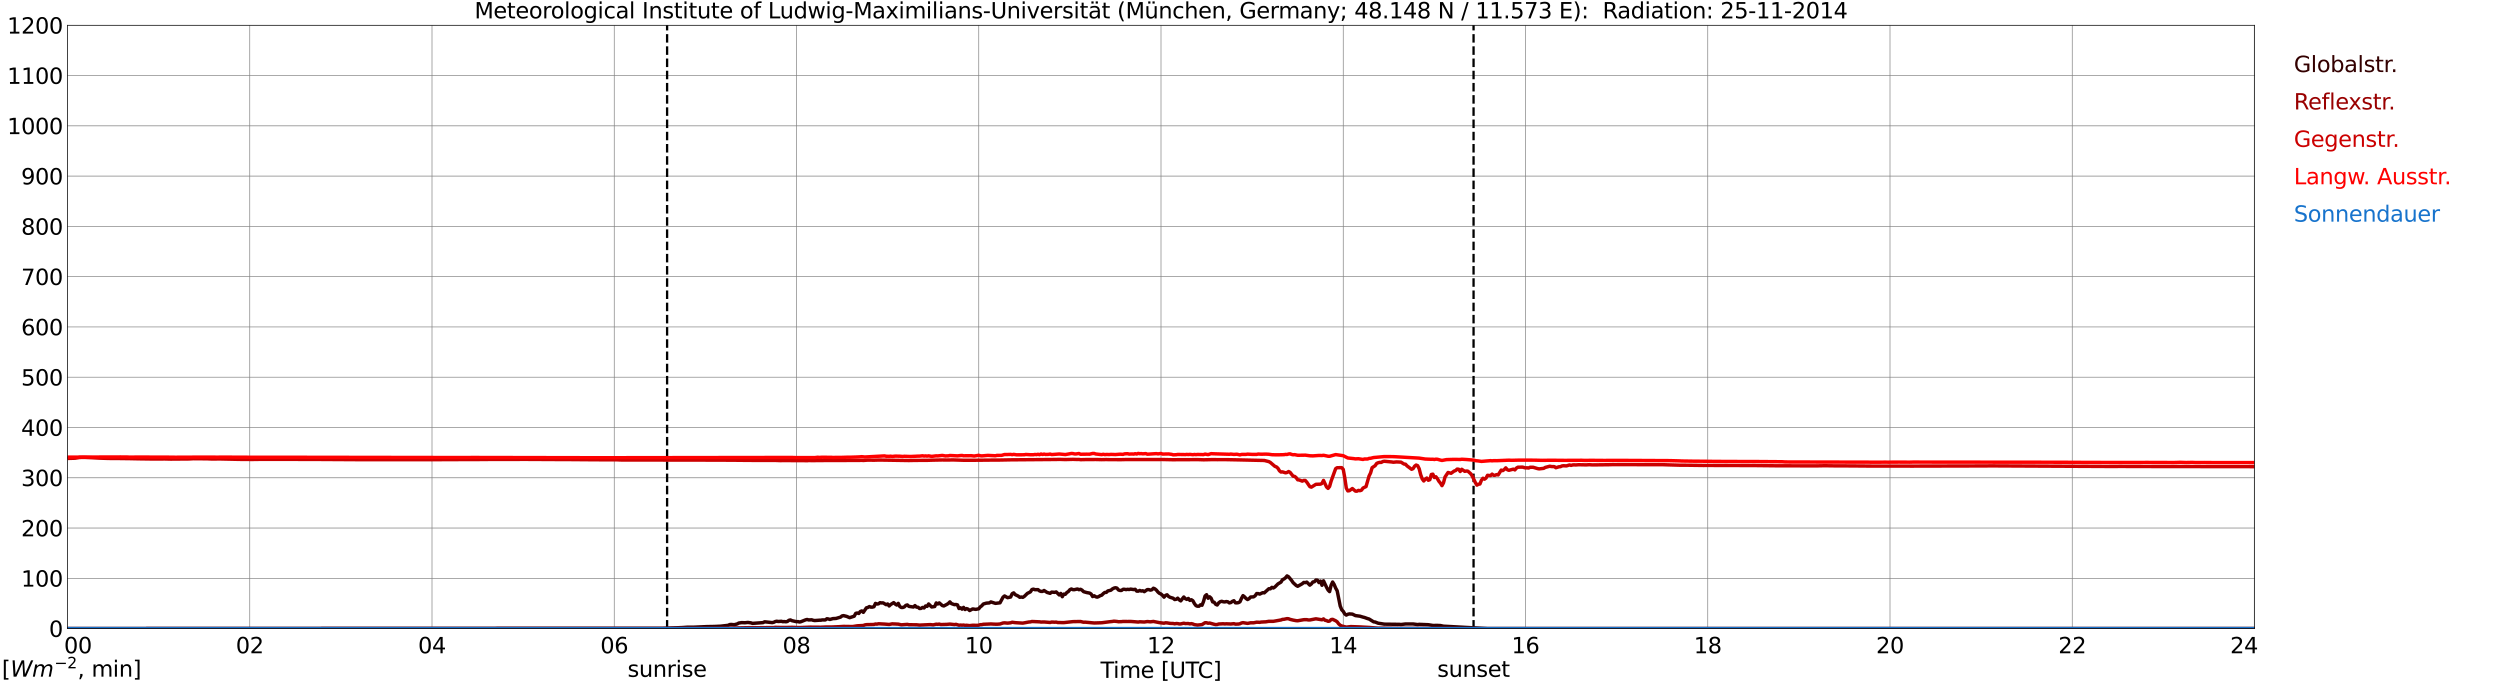 <?xml version="1.0" encoding="utf-8" standalone="no"?>
<!DOCTYPE svg PUBLIC "-//W3C//DTD SVG 1.1//EN"
  "http://www.w3.org/Graphics/SVG/1.1/DTD/svg11.dtd">
<svg xmlns:xlink="http://www.w3.org/1999/xlink" width="1085.4pt" height="296.64pt" viewBox="0 0 1085.4 296.64" xmlns="http://www.w3.org/2000/svg" version="1.1">
 <defs>
  <style type="text/css">*{stroke-linejoin: round; stroke-linecap: butt}</style>
 </defs>
 <g id="figure_1">
  <g id="patch_1">
   <path d="M 0 296.64 
L 1085.4 296.64 
L 1085.4 0 
L 0 0 
z
" style="fill: #ffffff"/>
  </g>
  <g id="axes_1">
   <g id="patch_2">
    <path d="M 29.306 272.909 
L 978.814 272.909 
L 978.814 10.976 
L 29.306 10.976 
z
" style="fill: #ffffff"/>
   </g>
   <g id="patch_3">
    <path d="M 978.814 272.909 
L 978.814 272.909 
L 978.814 10.976 
L 978.814 10.976 
z
" clip-path="url(#pfc50ac2282)" style="fill: #d3d3d3; opacity: 0.25; stroke: #d3d3d3; stroke-linejoin: miter"/>
   </g>
   <g id="matplotlib.axis_1">
    <g id="xtick_1">
     <g id="line2d_1">
      <path d="M 29.306 272.909 
L 29.306 10.976 
" clip-path="url(#pfc50ac2282)" style="fill: none; stroke: #808080; stroke-width: 0.3; stroke-linecap: square"/>
     </g>
     <g id="line2d_2"/>
     <g id="text_1">
      <!--    00 -->
      <g transform="translate(18.733 283.627) scale(0.095 -0.095)">
       <defs>
        <path id="DejaVuSans-20" transform="scale(0.016)"/>
        <path id="DejaVuSans-30" d="M 2034 4250 
Q 1547 4250 1301 3770 
Q 1056 3291 1056 2328 
Q 1056 1369 1301 889 
Q 1547 409 2034 409 
Q 2525 409 2770 889 
Q 3016 1369 3016 2328 
Q 3016 3291 2770 3770 
Q 2525 4250 2034 4250 
z
M 2034 4750 
Q 2819 4750 3233 4129 
Q 3647 3509 3647 2328 
Q 3647 1150 3233 529 
Q 2819 -91 2034 -91 
Q 1250 -91 836 529 
Q 422 1150 422 2328 
Q 422 3509 836 4129 
Q 1250 4750 2034 4750 
z
" transform="scale(0.016)"/>
       </defs>
       <use xlink:href="#DejaVuSans-20"/>
       <use xlink:href="#DejaVuSans-20" transform="translate(31.787 0)"/>
       <use xlink:href="#DejaVuSans-20" transform="translate(63.574 0)"/>
       <use xlink:href="#DejaVuSans-30" transform="translate(95.361 0)"/>
       <use xlink:href="#DejaVuSans-30" transform="translate(158.984 0)"/>
      </g>
     </g>
    </g>
    <g id="xtick_2">
     <g id="line2d_3">
      <path d="M 108.431 272.909 
L 108.431 10.976 
" clip-path="url(#pfc50ac2282)" style="fill: none; stroke: #808080; stroke-width: 0.3; stroke-linecap: square"/>
     </g>
     <g id="line2d_4"/>
     <g id="text_2">
      <!-- 02 -->
      <g transform="translate(102.387 283.627) scale(0.095 -0.095)">
       <defs>
        <path id="DejaVuSans-32" d="M 1228 531 
L 3431 531 
L 3431 0 
L 469 0 
L 469 531 
Q 828 903 1448 1529 
Q 2069 2156 2228 2338 
Q 2531 2678 2651 2914 
Q 2772 3150 2772 3378 
Q 2772 3750 2511 3984 
Q 2250 4219 1831 4219 
Q 1534 4219 1204 4116 
Q 875 4013 500 3803 
L 500 4441 
Q 881 4594 1212 4672 
Q 1544 4750 1819 4750 
Q 2544 4750 2975 4387 
Q 3406 4025 3406 3419 
Q 3406 3131 3298 2873 
Q 3191 2616 2906 2266 
Q 2828 2175 2409 1742 
Q 1991 1309 1228 531 
z
" transform="scale(0.016)"/>
       </defs>
       <use xlink:href="#DejaVuSans-30"/>
       <use xlink:href="#DejaVuSans-32" transform="translate(63.623 0)"/>
      </g>
     </g>
    </g>
    <g id="xtick_3">
     <g id="line2d_5">
      <path d="M 187.557 272.909 
L 187.557 10.976 
" clip-path="url(#pfc50ac2282)" style="fill: none; stroke: #808080; stroke-width: 0.3; stroke-linecap: square"/>
     </g>
     <g id="line2d_6"/>
     <g id="text_3">
      <!-- 04 -->
      <g transform="translate(181.513 283.627) scale(0.095 -0.095)">
       <defs>
        <path id="DejaVuSans-34" d="M 2419 4116 
L 825 1625 
L 2419 1625 
L 2419 4116 
z
M 2253 4666 
L 3047 4666 
L 3047 1625 
L 3713 1625 
L 3713 1100 
L 3047 1100 
L 3047 0 
L 2419 0 
L 2419 1100 
L 313 1100 
L 313 1709 
L 2253 4666 
z
" transform="scale(0.016)"/>
       </defs>
       <use xlink:href="#DejaVuSans-30"/>
       <use xlink:href="#DejaVuSans-34" transform="translate(63.623 0)"/>
      </g>
     </g>
    </g>
    <g id="xtick_4">
     <g id="line2d_7">
      <path d="M 266.683 272.909 
L 266.683 10.976 
" clip-path="url(#pfc50ac2282)" style="fill: none; stroke: #808080; stroke-width: 0.3; stroke-linecap: square"/>
     </g>
     <g id="line2d_8"/>
     <g id="text_4">
      <!-- 06 -->
      <g transform="translate(260.638 283.627) scale(0.095 -0.095)">
       <defs>
        <path id="DejaVuSans-36" d="M 2113 2584 
Q 1688 2584 1439 2293 
Q 1191 2003 1191 1497 
Q 1191 994 1439 701 
Q 1688 409 2113 409 
Q 2538 409 2786 701 
Q 3034 994 3034 1497 
Q 3034 2003 2786 2293 
Q 2538 2584 2113 2584 
z
M 3366 4563 
L 3366 3988 
Q 3128 4100 2886 4159 
Q 2644 4219 2406 4219 
Q 1781 4219 1451 3797 
Q 1122 3375 1075 2522 
Q 1259 2794 1537 2939 
Q 1816 3084 2150 3084 
Q 2853 3084 3261 2657 
Q 3669 2231 3669 1497 
Q 3669 778 3244 343 
Q 2819 -91 2113 -91 
Q 1303 -91 875 529 
Q 447 1150 447 2328 
Q 447 3434 972 4092 
Q 1497 4750 2381 4750 
Q 2619 4750 2861 4703 
Q 3103 4656 3366 4563 
z
" transform="scale(0.016)"/>
       </defs>
       <use xlink:href="#DejaVuSans-30"/>
       <use xlink:href="#DejaVuSans-36" transform="translate(63.623 0)"/>
      </g>
     </g>
    </g>
    <g id="xtick_5">
     <g id="line2d_9">
      <path d="M 345.808 272.909 
L 345.808 10.976 
" clip-path="url(#pfc50ac2282)" style="fill: none; stroke: #808080; stroke-width: 0.3; stroke-linecap: square"/>
     </g>
     <g id="line2d_10"/>
     <g id="text_5">
      <!-- 08 -->
      <g transform="translate(339.764 283.627) scale(0.095 -0.095)">
       <defs>
        <path id="DejaVuSans-38" d="M 2034 2216 
Q 1584 2216 1326 1975 
Q 1069 1734 1069 1313 
Q 1069 891 1326 650 
Q 1584 409 2034 409 
Q 2484 409 2743 651 
Q 3003 894 3003 1313 
Q 3003 1734 2745 1975 
Q 2488 2216 2034 2216 
z
M 1403 2484 
Q 997 2584 770 2862 
Q 544 3141 544 3541 
Q 544 4100 942 4425 
Q 1341 4750 2034 4750 
Q 2731 4750 3128 4425 
Q 3525 4100 3525 3541 
Q 3525 3141 3298 2862 
Q 3072 2584 2669 2484 
Q 3125 2378 3379 2068 
Q 3634 1759 3634 1313 
Q 3634 634 3220 271 
Q 2806 -91 2034 -91 
Q 1263 -91 848 271 
Q 434 634 434 1313 
Q 434 1759 690 2068 
Q 947 2378 1403 2484 
z
M 1172 3481 
Q 1172 3119 1398 2916 
Q 1625 2713 2034 2713 
Q 2441 2713 2670 2916 
Q 2900 3119 2900 3481 
Q 2900 3844 2670 4047 
Q 2441 4250 2034 4250 
Q 1625 4250 1398 4047 
Q 1172 3844 1172 3481 
z
" transform="scale(0.016)"/>
       </defs>
       <use xlink:href="#DejaVuSans-30"/>
       <use xlink:href="#DejaVuSans-38" transform="translate(63.623 0)"/>
      </g>
     </g>
    </g>
    <g id="xtick_6">
     <g id="line2d_11">
      <path d="M 424.934 272.909 
L 424.934 10.976 
" clip-path="url(#pfc50ac2282)" style="fill: none; stroke: #808080; stroke-width: 0.3; stroke-linecap: square"/>
     </g>
     <g id="line2d_12"/>
     <g id="text_6">
      <!-- 10 -->
      <g transform="translate(418.89 283.627) scale(0.095 -0.095)">
       <defs>
        <path id="DejaVuSans-31" d="M 794 531 
L 1825 531 
L 1825 4091 
L 703 3866 
L 703 4441 
L 1819 4666 
L 2450 4666 
L 2450 531 
L 3481 531 
L 3481 0 
L 794 0 
L 794 531 
z
" transform="scale(0.016)"/>
       </defs>
       <use xlink:href="#DejaVuSans-31"/>
       <use xlink:href="#DejaVuSans-30" transform="translate(63.623 0)"/>
      </g>
     </g>
    </g>
    <g id="xtick_7">
     <g id="line2d_13">
      <path d="M 504.06 272.909 
L 504.06 10.976 
" clip-path="url(#pfc50ac2282)" style="fill: none; stroke: #808080; stroke-width: 0.3; stroke-linecap: square"/>
     </g>
     <g id="line2d_14"/>
     <g id="text_7">
      <!-- 12 -->
      <g transform="translate(498.015 283.627) scale(0.095 -0.095)">
       <use xlink:href="#DejaVuSans-31"/>
       <use xlink:href="#DejaVuSans-32" transform="translate(63.623 0)"/>
      </g>
     </g>
    </g>
    <g id="xtick_8">
     <g id="line2d_15">
      <path d="M 583.185 272.909 
L 583.185 10.976 
" clip-path="url(#pfc50ac2282)" style="fill: none; stroke: #808080; stroke-width: 0.3; stroke-linecap: square"/>
     </g>
     <g id="line2d_16"/>
     <g id="text_8">
      <!-- 14 -->
      <g transform="translate(577.141 283.627) scale(0.095 -0.095)">
       <use xlink:href="#DejaVuSans-31"/>
       <use xlink:href="#DejaVuSans-34" transform="translate(63.623 0)"/>
      </g>
     </g>
    </g>
    <g id="xtick_9">
     <g id="line2d_17">
      <path d="M 662.311 272.909 
L 662.311 10.976 
" clip-path="url(#pfc50ac2282)" style="fill: none; stroke: #808080; stroke-width: 0.3; stroke-linecap: square"/>
     </g>
     <g id="line2d_18"/>
     <g id="text_9">
      <!-- 16 -->
      <g transform="translate(656.267 283.627) scale(0.095 -0.095)">
       <use xlink:href="#DejaVuSans-31"/>
       <use xlink:href="#DejaVuSans-36" transform="translate(63.623 0)"/>
      </g>
     </g>
    </g>
    <g id="xtick_10">
     <g id="line2d_19">
      <path d="M 741.437 272.909 
L 741.437 10.976 
" clip-path="url(#pfc50ac2282)" style="fill: none; stroke: #808080; stroke-width: 0.3; stroke-linecap: square"/>
     </g>
     <g id="line2d_20"/>
     <g id="text_10">
      <!-- 18 -->
      <g transform="translate(735.392 283.627) scale(0.095 -0.095)">
       <use xlink:href="#DejaVuSans-31"/>
       <use xlink:href="#DejaVuSans-38" transform="translate(63.623 0)"/>
      </g>
     </g>
    </g>
    <g id="xtick_11">
     <g id="line2d_21">
      <path d="M 820.562 272.909 
L 820.562 10.976 
" clip-path="url(#pfc50ac2282)" style="fill: none; stroke: #808080; stroke-width: 0.3; stroke-linecap: square"/>
     </g>
     <g id="line2d_22"/>
     <g id="text_11">
      <!-- 20 -->
      <g transform="translate(814.518 283.627) scale(0.095 -0.095)">
       <use xlink:href="#DejaVuSans-32"/>
       <use xlink:href="#DejaVuSans-30" transform="translate(63.623 0)"/>
      </g>
     </g>
    </g>
    <g id="xtick_12">
     <g id="line2d_23">
      <path d="M 899.688 272.909 
L 899.688 10.976 
" clip-path="url(#pfc50ac2282)" style="fill: none; stroke: #808080; stroke-width: 0.3; stroke-linecap: square"/>
     </g>
     <g id="line2d_24"/>
     <g id="text_12">
      <!-- 22 -->
      <g transform="translate(893.644 283.627) scale(0.095 -0.095)">
       <use xlink:href="#DejaVuSans-32"/>
       <use xlink:href="#DejaVuSans-32" transform="translate(63.623 0)"/>
      </g>
     </g>
    </g>
    <g id="xtick_13">
     <g id="line2d_25">
      <path d="M 978.814 272.909 
L 978.814 10.976 
" clip-path="url(#pfc50ac2282)" style="fill: none; stroke: #808080; stroke-width: 0.3; stroke-linecap: square"/>
     </g>
     <g id="line2d_26"/>
     <g id="text_13">
      <!-- 24    -->
      <g transform="translate(968.241 283.627) scale(0.095 -0.095)">
       <use xlink:href="#DejaVuSans-32"/>
       <use xlink:href="#DejaVuSans-34" transform="translate(63.623 0)"/>
       <use xlink:href="#DejaVuSans-20" transform="translate(127.246 0)"/>
       <use xlink:href="#DejaVuSans-20" transform="translate(159.033 0)"/>
       <use xlink:href="#DejaVuSans-20" transform="translate(190.82 0)"/>
      </g>
     </g>
    </g>
    <g id="text_14">
     <!-- Time [UTC] -->
     <g transform="translate(477.806 294.322) scale(0.095 -0.095)">
      <defs>
       <path id="DejaVuSans-54" d="M -19 4666 
L 3928 4666 
L 3928 4134 
L 2272 4134 
L 2272 0 
L 1638 0 
L 1638 4134 
L -19 4134 
L -19 4666 
z
" transform="scale(0.016)"/>
       <path id="DejaVuSans-69" d="M 603 3500 
L 1178 3500 
L 1178 0 
L 603 0 
L 603 3500 
z
M 603 4863 
L 1178 4863 
L 1178 4134 
L 603 4134 
L 603 4863 
z
" transform="scale(0.016)"/>
       <path id="DejaVuSans-6d" d="M 3328 2828 
Q 3544 3216 3844 3400 
Q 4144 3584 4550 3584 
Q 5097 3584 5394 3201 
Q 5691 2819 5691 2113 
L 5691 0 
L 5113 0 
L 5113 2094 
Q 5113 2597 4934 2840 
Q 4756 3084 4391 3084 
Q 3944 3084 3684 2787 
Q 3425 2491 3425 1978 
L 3425 0 
L 2847 0 
L 2847 2094 
Q 2847 2600 2669 2842 
Q 2491 3084 2119 3084 
Q 1678 3084 1418 2786 
Q 1159 2488 1159 1978 
L 1159 0 
L 581 0 
L 581 3500 
L 1159 3500 
L 1159 2956 
Q 1356 3278 1631 3431 
Q 1906 3584 2284 3584 
Q 2666 3584 2933 3390 
Q 3200 3197 3328 2828 
z
" transform="scale(0.016)"/>
       <path id="DejaVuSans-65" d="M 3597 1894 
L 3597 1613 
L 953 1613 
Q 991 1019 1311 708 
Q 1631 397 2203 397 
Q 2534 397 2845 478 
Q 3156 559 3463 722 
L 3463 178 
Q 3153 47 2828 -22 
Q 2503 -91 2169 -91 
Q 1331 -91 842 396 
Q 353 884 353 1716 
Q 353 2575 817 3079 
Q 1281 3584 2069 3584 
Q 2775 3584 3186 3129 
Q 3597 2675 3597 1894 
z
M 3022 2063 
Q 3016 2534 2758 2815 
Q 2500 3097 2075 3097 
Q 1594 3097 1305 2825 
Q 1016 2553 972 2059 
L 3022 2063 
z
" transform="scale(0.016)"/>
       <path id="DejaVuSans-5b" d="M 550 4863 
L 1875 4863 
L 1875 4416 
L 1125 4416 
L 1125 -397 
L 1875 -397 
L 1875 -844 
L 550 -844 
L 550 4863 
z
" transform="scale(0.016)"/>
       <path id="DejaVuSans-55" d="M 556 4666 
L 1191 4666 
L 1191 1831 
Q 1191 1081 1462 751 
Q 1734 422 2344 422 
Q 2950 422 3222 751 
Q 3494 1081 3494 1831 
L 3494 4666 
L 4128 4666 
L 4128 1753 
Q 4128 841 3676 375 
Q 3225 -91 2344 -91 
Q 1459 -91 1007 375 
Q 556 841 556 1753 
L 556 4666 
z
" transform="scale(0.016)"/>
       <path id="DejaVuSans-43" d="M 4122 4306 
L 4122 3641 
Q 3803 3938 3442 4084 
Q 3081 4231 2675 4231 
Q 1875 4231 1450 3742 
Q 1025 3253 1025 2328 
Q 1025 1406 1450 917 
Q 1875 428 2675 428 
Q 3081 428 3442 575 
Q 3803 722 4122 1019 
L 4122 359 
Q 3791 134 3420 21 
Q 3050 -91 2638 -91 
Q 1578 -91 968 557 
Q 359 1206 359 2328 
Q 359 3453 968 4101 
Q 1578 4750 2638 4750 
Q 3056 4750 3426 4639 
Q 3797 4528 4122 4306 
z
" transform="scale(0.016)"/>
       <path id="DejaVuSans-5d" d="M 1947 4863 
L 1947 -844 
L 622 -844 
L 622 -397 
L 1369 -397 
L 1369 4416 
L 622 4416 
L 622 4863 
L 1947 4863 
z
" transform="scale(0.016)"/>
      </defs>
      <use xlink:href="#DejaVuSans-54"/>
      <use xlink:href="#DejaVuSans-69" transform="translate(57.959 0)"/>
      <use xlink:href="#DejaVuSans-6d" transform="translate(85.742 0)"/>
      <use xlink:href="#DejaVuSans-65" transform="translate(183.154 0)"/>
      <use xlink:href="#DejaVuSans-20" transform="translate(244.678 0)"/>
      <use xlink:href="#DejaVuSans-5b" transform="translate(276.465 0)"/>
      <use xlink:href="#DejaVuSans-55" transform="translate(315.479 0)"/>
      <use xlink:href="#DejaVuSans-54" transform="translate(388.672 0)"/>
      <use xlink:href="#DejaVuSans-43" transform="translate(443.881 0)"/>
      <use xlink:href="#DejaVuSans-5d" transform="translate(513.705 0)"/>
     </g>
    </g>
   </g>
   <g id="matplotlib.axis_2">
    <g id="ytick_1">
     <g id="line2d_27">
      <path d="M 29.306 272.909 
L 978.814 272.909 
" clip-path="url(#pfc50ac2282)" style="fill: none; stroke: #808080; stroke-width: 0.3; stroke-linecap: square"/>
     </g>
     <g id="line2d_28"/>
     <g id="text_15">
      <!-- 0 -->
      <g transform="translate(21.261 276.518) scale(0.095 -0.095)">
       <use xlink:href="#DejaVuSans-30"/>
      </g>
     </g>
    </g>
    <g id="ytick_2">
     <g id="line2d_29">
      <path d="M 29.306 251.081 
L 978.814 251.081 
" clip-path="url(#pfc50ac2282)" style="fill: none; stroke: #808080; stroke-width: 0.3; stroke-linecap: square"/>
     </g>
     <g id="line2d_30"/>
     <g id="text_16">
      <!-- 100 -->
      <g transform="translate(9.173 254.69) scale(0.095 -0.095)">
       <use xlink:href="#DejaVuSans-31"/>
       <use xlink:href="#DejaVuSans-30" transform="translate(63.623 0)"/>
       <use xlink:href="#DejaVuSans-30" transform="translate(127.246 0)"/>
      </g>
     </g>
    </g>
    <g id="ytick_3">
     <g id="line2d_31">
      <path d="M 29.306 229.253 
L 978.814 229.253 
" clip-path="url(#pfc50ac2282)" style="fill: none; stroke: #808080; stroke-width: 0.3; stroke-linecap: square"/>
     </g>
     <g id="line2d_32"/>
     <g id="text_17">
      <!-- 200 -->
      <g transform="translate(9.173 232.863) scale(0.095 -0.095)">
       <use xlink:href="#DejaVuSans-32"/>
       <use xlink:href="#DejaVuSans-30" transform="translate(63.623 0)"/>
       <use xlink:href="#DejaVuSans-30" transform="translate(127.246 0)"/>
      </g>
     </g>
    </g>
    <g id="ytick_4">
     <g id="line2d_33">
      <path d="M 29.306 207.426 
L 978.814 207.426 
" clip-path="url(#pfc50ac2282)" style="fill: none; stroke: #808080; stroke-width: 0.3; stroke-linecap: square"/>
     </g>
     <g id="line2d_34"/>
     <g id="text_18">
      <!-- 300 -->
      <g transform="translate(9.173 211.035) scale(0.095 -0.095)">
       <defs>
        <path id="DejaVuSans-33" d="M 2597 2516 
Q 3050 2419 3304 2112 
Q 3559 1806 3559 1356 
Q 3559 666 3084 287 
Q 2609 -91 1734 -91 
Q 1441 -91 1130 -33 
Q 819 25 488 141 
L 488 750 
Q 750 597 1062 519 
Q 1375 441 1716 441 
Q 2309 441 2620 675 
Q 2931 909 2931 1356 
Q 2931 1769 2642 2001 
Q 2353 2234 1838 2234 
L 1294 2234 
L 1294 2753 
L 1863 2753 
Q 2328 2753 2575 2939 
Q 2822 3125 2822 3475 
Q 2822 3834 2567 4026 
Q 2313 4219 1838 4219 
Q 1578 4219 1281 4162 
Q 984 4106 628 3988 
L 628 4550 
Q 988 4650 1302 4700 
Q 1616 4750 1894 4750 
Q 2613 4750 3031 4423 
Q 3450 4097 3450 3541 
Q 3450 3153 3228 2886 
Q 3006 2619 2597 2516 
z
" transform="scale(0.016)"/>
       </defs>
       <use xlink:href="#DejaVuSans-33"/>
       <use xlink:href="#DejaVuSans-30" transform="translate(63.623 0)"/>
       <use xlink:href="#DejaVuSans-30" transform="translate(127.246 0)"/>
      </g>
     </g>
    </g>
    <g id="ytick_5">
     <g id="line2d_35">
      <path d="M 29.306 185.598 
L 978.814 185.598 
" clip-path="url(#pfc50ac2282)" style="fill: none; stroke: #808080; stroke-width: 0.3; stroke-linecap: square"/>
     </g>
     <g id="line2d_36"/>
     <g id="text_19">
      <!-- 400 -->
      <g transform="translate(9.173 189.207) scale(0.095 -0.095)">
       <use xlink:href="#DejaVuSans-34"/>
       <use xlink:href="#DejaVuSans-30" transform="translate(63.623 0)"/>
       <use xlink:href="#DejaVuSans-30" transform="translate(127.246 0)"/>
      </g>
     </g>
    </g>
    <g id="ytick_6">
     <g id="line2d_37">
      <path d="M 29.306 163.77 
L 978.814 163.77 
" clip-path="url(#pfc50ac2282)" style="fill: none; stroke: #808080; stroke-width: 0.3; stroke-linecap: square"/>
     </g>
     <g id="line2d_38"/>
     <g id="text_20">
      <!-- 500 -->
      <g transform="translate(9.173 167.379) scale(0.095 -0.095)">
       <defs>
        <path id="DejaVuSans-35" d="M 691 4666 
L 3169 4666 
L 3169 4134 
L 1269 4134 
L 1269 2991 
Q 1406 3038 1543 3061 
Q 1681 3084 1819 3084 
Q 2600 3084 3056 2656 
Q 3513 2228 3513 1497 
Q 3513 744 3044 326 
Q 2575 -91 1722 -91 
Q 1428 -91 1123 -41 
Q 819 9 494 109 
L 494 744 
Q 775 591 1075 516 
Q 1375 441 1709 441 
Q 2250 441 2565 725 
Q 2881 1009 2881 1497 
Q 2881 1984 2565 2268 
Q 2250 2553 1709 2553 
Q 1456 2553 1204 2497 
Q 953 2441 691 2322 
L 691 4666 
z
" transform="scale(0.016)"/>
       </defs>
       <use xlink:href="#DejaVuSans-35"/>
       <use xlink:href="#DejaVuSans-30" transform="translate(63.623 0)"/>
       <use xlink:href="#DejaVuSans-30" transform="translate(127.246 0)"/>
      </g>
     </g>
    </g>
    <g id="ytick_7">
     <g id="line2d_39">
      <path d="M 29.306 141.942 
L 978.814 141.942 
" clip-path="url(#pfc50ac2282)" style="fill: none; stroke: #808080; stroke-width: 0.3; stroke-linecap: square"/>
     </g>
     <g id="line2d_40"/>
     <g id="text_21">
      <!-- 600 -->
      <g transform="translate(9.173 145.551) scale(0.095 -0.095)">
       <use xlink:href="#DejaVuSans-36"/>
       <use xlink:href="#DejaVuSans-30" transform="translate(63.623 0)"/>
       <use xlink:href="#DejaVuSans-30" transform="translate(127.246 0)"/>
      </g>
     </g>
    </g>
    <g id="ytick_8">
     <g id="line2d_41">
      <path d="M 29.306 120.114 
L 978.814 120.114 
" clip-path="url(#pfc50ac2282)" style="fill: none; stroke: #808080; stroke-width: 0.3; stroke-linecap: square"/>
     </g>
     <g id="line2d_42"/>
     <g id="text_22">
      <!-- 700 -->
      <g transform="translate(9.173 123.724) scale(0.095 -0.095)">
       <defs>
        <path id="DejaVuSans-37" d="M 525 4666 
L 3525 4666 
L 3525 4397 
L 1831 0 
L 1172 0 
L 2766 4134 
L 525 4134 
L 525 4666 
z
" transform="scale(0.016)"/>
       </defs>
       <use xlink:href="#DejaVuSans-37"/>
       <use xlink:href="#DejaVuSans-30" transform="translate(63.623 0)"/>
       <use xlink:href="#DejaVuSans-30" transform="translate(127.246 0)"/>
      </g>
     </g>
    </g>
    <g id="ytick_9">
     <g id="line2d_43">
      <path d="M 29.306 98.287 
L 978.814 98.287 
" clip-path="url(#pfc50ac2282)" style="fill: none; stroke: #808080; stroke-width: 0.3; stroke-linecap: square"/>
     </g>
     <g id="line2d_44"/>
     <g id="text_23">
      <!-- 800 -->
      <g transform="translate(9.173 101.896) scale(0.095 -0.095)">
       <use xlink:href="#DejaVuSans-38"/>
       <use xlink:href="#DejaVuSans-30" transform="translate(63.623 0)"/>
       <use xlink:href="#DejaVuSans-30" transform="translate(127.246 0)"/>
      </g>
     </g>
    </g>
    <g id="ytick_10">
     <g id="line2d_45">
      <path d="M 29.306 76.459 
L 978.814 76.459 
" clip-path="url(#pfc50ac2282)" style="fill: none; stroke: #808080; stroke-width: 0.3; stroke-linecap: square"/>
     </g>
     <g id="line2d_46"/>
     <g id="text_24">
      <!-- 900 -->
      <g transform="translate(9.173 80.068) scale(0.095 -0.095)">
       <defs>
        <path id="DejaVuSans-39" d="M 703 97 
L 703 672 
Q 941 559 1184 500 
Q 1428 441 1663 441 
Q 2288 441 2617 861 
Q 2947 1281 2994 2138 
Q 2813 1869 2534 1725 
Q 2256 1581 1919 1581 
Q 1219 1581 811 2004 
Q 403 2428 403 3163 
Q 403 3881 828 4315 
Q 1253 4750 1959 4750 
Q 2769 4750 3195 4129 
Q 3622 3509 3622 2328 
Q 3622 1225 3098 567 
Q 2575 -91 1691 -91 
Q 1453 -91 1209 -44 
Q 966 3 703 97 
z
M 1959 2075 
Q 2384 2075 2632 2365 
Q 2881 2656 2881 3163 
Q 2881 3666 2632 3958 
Q 2384 4250 1959 4250 
Q 1534 4250 1286 3958 
Q 1038 3666 1038 3163 
Q 1038 2656 1286 2365 
Q 1534 2075 1959 2075 
z
" transform="scale(0.016)"/>
       </defs>
       <use xlink:href="#DejaVuSans-39"/>
       <use xlink:href="#DejaVuSans-30" transform="translate(63.623 0)"/>
       <use xlink:href="#DejaVuSans-30" transform="translate(127.246 0)"/>
      </g>
     </g>
    </g>
    <g id="ytick_11">
     <g id="line2d_47">
      <path d="M 29.306 54.631 
L 978.814 54.631 
" clip-path="url(#pfc50ac2282)" style="fill: none; stroke: #808080; stroke-width: 0.3; stroke-linecap: square"/>
     </g>
     <g id="line2d_48"/>
     <g id="text_25">
      <!-- 1000 -->
      <g transform="translate(3.128 58.24) scale(0.095 -0.095)">
       <use xlink:href="#DejaVuSans-31"/>
       <use xlink:href="#DejaVuSans-30" transform="translate(63.623 0)"/>
       <use xlink:href="#DejaVuSans-30" transform="translate(127.246 0)"/>
       <use xlink:href="#DejaVuSans-30" transform="translate(190.869 0)"/>
      </g>
     </g>
    </g>
    <g id="ytick_12">
     <g id="line2d_49">
      <path d="M 29.306 32.803 
L 978.814 32.803 
" clip-path="url(#pfc50ac2282)" style="fill: none; stroke: #808080; stroke-width: 0.3; stroke-linecap: square"/>
     </g>
     <g id="line2d_50"/>
     <g id="text_26">
      <!-- 1100 -->
      <g transform="translate(3.128 36.413) scale(0.095 -0.095)">
       <use xlink:href="#DejaVuSans-31"/>
       <use xlink:href="#DejaVuSans-31" transform="translate(63.623 0)"/>
       <use xlink:href="#DejaVuSans-30" transform="translate(127.246 0)"/>
       <use xlink:href="#DejaVuSans-30" transform="translate(190.869 0)"/>
      </g>
     </g>
    </g>
    <g id="ytick_13">
     <g id="line2d_51">
      <path d="M 29.306 10.976 
L 978.814 10.976 
" clip-path="url(#pfc50ac2282)" style="fill: none; stroke: #808080; stroke-width: 0.3; stroke-linecap: square"/>
     </g>
     <g id="line2d_52"/>
     <g id="text_27">
      <!-- 1200 -->
      <g transform="translate(3.128 14.585) scale(0.095 -0.095)">
       <use xlink:href="#DejaVuSans-31"/>
       <use xlink:href="#DejaVuSans-32" transform="translate(63.623 0)"/>
       <use xlink:href="#DejaVuSans-30" transform="translate(127.246 0)"/>
       <use xlink:href="#DejaVuSans-30" transform="translate(190.869 0)"/>
      </g>
     </g>
    </g>
   </g>
   <g id="line2d_53">
    <path d="M 289.629 272.909 
L 289.629 10.976 
" clip-path="url(#pfc50ac2282)" style="fill: none; stroke-dasharray: 3.7,1.6; stroke-dashoffset: 0; stroke: #000000"/>
   </g>
   <g id="line2d_54">
    <path d="M 639.76 272.909 
L 639.76 10.976 
" clip-path="url(#pfc50ac2282)" style="fill: none; stroke-dasharray: 3.7,1.6; stroke-dashoffset: 0; stroke: #000000"/>
   </g>
   <g id="line2d_55">
    <path d="M 29.306 272.909 
L 287.783 272.811 
L 296.355 272.45 
L 298.333 272.309 
L 300.971 272.309 
L 306.905 272.047 
L 310.202 271.988 
L 311.521 271.927 
L 312.839 271.868 
L 316.136 271.486 
L 316.796 271.163 
L 317.455 271.104 
L 318.774 271.224 
L 320.093 270.881 
L 320.752 270.499 
L 322.071 270.318 
L 323.39 270.379 
L 324.708 270.239 
L 326.027 270.42 
L 326.686 270.641 
L 331.302 270.318 
L 331.961 269.958 
L 335.258 270.318 
L 335.918 270.178 
L 336.577 269.857 
L 337.236 269.715 
L 337.896 269.835 
L 339.215 269.735 
L 339.874 269.916 
L 340.533 269.857 
L 341.193 269.958 
L 341.852 269.816 
L 342.512 269.314 
L 343.171 269.152 
L 343.83 269.475 
L 345.808 269.916 
L 346.468 269.877 
L 347.127 270.058 
L 347.787 269.897 
L 349.765 269.113 
L 350.424 268.951 
L 351.083 269.152 
L 352.402 269.093 
L 353.062 269.314 
L 353.721 269.414 
L 355.699 269.274 
L 356.359 269.274 
L 357.018 269.133 
L 358.337 269.152 
L 358.996 268.631 
L 359.655 268.731 
L 360.315 268.951 
L 361.634 268.569 
L 362.952 268.511 
L 364.93 267.928 
L 365.59 267.404 
L 366.249 267.284 
L 367.568 267.605 
L 368.887 268.168 
L 370.865 267.526 
L 371.524 266.299 
L 372.184 266.138 
L 372.843 266.339 
L 373.502 265.496 
L 374.162 265.234 
L 374.821 265.856 
L 376.14 263.907 
L 376.799 263.726 
L 377.459 263.344 
L 378.118 263.606 
L 378.777 263.586 
L 379.437 263.405 
L 380.096 261.977 
L 380.756 262.239 
L 381.415 262.159 
L 382.074 261.657 
L 382.734 261.777 
L 383.393 261.737 
L 384.712 262.521 
L 385.371 262.22 
L 386.031 263.084 
L 386.69 262.46 
L 388.009 261.637 
L 388.668 262.259 
L 389.328 262.68 
L 389.987 261.958 
L 390.646 263.305 
L 391.306 263.746 
L 391.965 263.746 
L 392.624 263.486 
L 393.284 262.822 
L 393.943 262.641 
L 394.603 263.263 
L 396.581 263.545 
L 397.24 262.923 
L 397.899 263.586 
L 398.559 263.625 
L 399.218 264.189 
L 399.878 264.149 
L 400.537 263.726 
L 401.196 263.949 
L 401.856 263.084 
L 402.515 263.263 
L 403.175 262.22 
L 404.493 263.525 
L 405.812 263.324 
L 406.471 261.777 
L 407.131 262.239 
L 407.79 261.757 
L 409.109 262.903 
L 409.768 263.084 
L 411.087 262.399 
L 411.746 261.977 
L 412.406 261.314 
L 413.065 262.058 
L 414.384 262.521 
L 415.043 262.44 
L 415.703 262.621 
L 416.362 264.189 
L 417.022 263.868 
L 417.681 264.47 
L 418.34 263.706 
L 419 264.632 
L 419.659 264.228 
L 420.318 264.47 
L 420.978 265.073 
L 422.297 264.37 
L 423.615 264.571 
L 424.934 264.309 
L 425.593 263.486 
L 426.253 263.003 
L 426.912 262.239 
L 428.231 261.857 
L 429.55 261.757 
L 430.209 261.334 
L 432.187 261.958 
L 434.165 261.716 
L 435.484 259.264 
L 436.144 258.743 
L 437.462 259.485 
L 438.781 259.203 
L 439.44 257.756 
L 440.1 257.415 
L 440.759 258.16 
L 442.078 258.802 
L 442.737 259.325 
L 443.397 259.203 
L 444.056 259.345 
L 444.716 258.922 
L 446.034 257.636 
L 447.353 256.972 
L 448.012 255.968 
L 448.672 255.767 
L 449.331 256.029 
L 450.65 255.988 
L 451.309 256.531 
L 451.969 256.772 
L 452.628 256.772 
L 453.287 256.37 
L 454.606 257.215 
L 455.925 257.597 
L 456.584 257.073 
L 457.903 257.173 
L 458.563 256.994 
L 459.881 258.299 
L 460.541 257.656 
L 461.2 259.063 
L 461.859 257.937 
L 462.519 258.018 
L 463.178 257.254 
L 463.838 256.813 
L 464.497 256.029 
L 465.156 255.706 
L 465.816 256.008 
L 466.475 256.008 
L 467.794 255.706 
L 468.453 256.029 
L 469.113 255.848 
L 469.772 256.208 
L 470.431 256.872 
L 471.75 257.254 
L 473.069 257.496 
L 473.728 257.898 
L 474.388 259.002 
L 475.047 258.662 
L 475.706 259.083 
L 476.366 259.264 
L 477.025 259.002 
L 477.685 258.601 
L 478.344 258.4 
L 479.003 257.717 
L 479.663 257.215 
L 480.322 257.195 
L 480.981 256.551 
L 482.3 256.25 
L 482.96 255.687 
L 483.619 255.344 
L 484.278 255.165 
L 484.938 255.324 
L 485.597 256.149 
L 486.256 256.35 
L 486.916 256.35 
L 487.575 255.848 
L 488.235 255.848 
L 488.894 255.988 
L 489.553 255.848 
L 490.213 255.949 
L 490.872 255.767 
L 492.191 255.968 
L 492.85 255.848 
L 493.51 256.632 
L 494.169 256.671 
L 494.828 256.35 
L 495.488 256.612 
L 496.147 256.49 
L 496.807 256.872 
L 498.125 255.968 
L 498.785 255.988 
L 499.444 256.208 
L 500.103 256.049 
L 500.763 255.385 
L 501.422 255.667 
L 502.082 256.23 
L 502.741 257.053 
L 503.4 257.616 
L 504.06 257.898 
L 504.719 258.481 
L 505.379 259.264 
L 506.038 258.481 
L 506.697 258.238 
L 507.357 258.963 
L 508.016 259.325 
L 509.335 259.727 
L 509.994 260.29 
L 510.654 260.19 
L 511.313 259.707 
L 511.972 260.43 
L 512.632 260.873 
L 513.95 259.203 
L 514.61 259.908 
L 515.269 260.229 
L 515.929 259.827 
L 516.588 260.672 
L 517.247 260.391 
L 517.907 260.832 
L 518.566 262.039 
L 519.226 262.923 
L 519.885 263.204 
L 520.544 263.204 
L 521.204 262.58 
L 521.863 262.781 
L 522.522 261.133 
L 523.182 258.762 
L 523.841 258.199 
L 524.501 259.727 
L 525.16 259.103 
L 525.819 259.707 
L 526.479 261.314 
L 527.138 261.456 
L 527.797 262.359 
L 528.457 262.661 
L 529.116 261.737 
L 529.776 261.233 
L 530.435 261.054 
L 531.094 261.275 
L 531.754 261.334 
L 532.413 261.174 
L 533.073 261.275 
L 533.732 261.757 
L 534.391 261.595 
L 535.051 261.093 
L 535.71 260.812 
L 536.369 261.716 
L 537.029 261.737 
L 537.688 261.637 
L 538.348 261.275 
L 539.007 259.786 
L 539.666 258.601 
L 540.326 259.125 
L 540.985 259.847 
L 541.644 260.29 
L 542.304 259.908 
L 542.963 259.203 
L 544.282 259.125 
L 544.941 258.642 
L 545.601 257.697 
L 546.26 257.717 
L 546.919 257.937 
L 548.238 257.315 
L 548.898 257.396 
L 550.876 255.606 
L 551.535 255.647 
L 552.195 255.003 
L 552.854 255.285 
L 553.513 254.842 
L 554.832 253.517 
L 556.151 252.731 
L 556.81 251.666 
L 557.47 251.365 
L 558.129 250.843 
L 558.788 250.04 
L 559.448 250.42 
L 560.766 252.009 
L 561.426 252.974 
L 562.745 254.178 
L 563.404 254.541 
L 564.723 253.818 
L 565.382 253.436 
L 566.042 252.873 
L 566.701 252.954 
L 567.36 252.731 
L 568.679 254.039 
L 569.338 253.517 
L 569.998 252.672 
L 570.657 252.572 
L 571.317 251.828 
L 571.976 251.889 
L 572.635 252.932 
L 573.295 252.29 
L 573.954 254.1 
L 574.613 252.17 
L 575.932 254.962 
L 576.592 256.169 
L 577.251 256.852 
L 577.91 254.1 
L 578.57 252.692 
L 579.229 253.757 
L 579.889 255.324 
L 580.548 256.512 
L 581.867 263.123 
L 582.526 264.752 
L 583.185 265.435 
L 583.845 266.561 
L 584.504 267.044 
L 585.164 266.701 
L 585.823 266.539 
L 587.142 266.62 
L 588.46 267.264 
L 590.439 267.526 
L 591.757 267.928 
L 592.417 268.087 
L 593.736 268.569 
L 594.395 268.751 
L 596.373 269.977 
L 597.032 270.058 
L 598.351 270.58 
L 599.67 270.761 
L 600.989 270.981 
L 607.582 271.062 
L 608.242 271.143 
L 610.22 270.903 
L 613.517 270.903 
L 615.495 271.163 
L 616.154 271.062 
L 620.111 271.224 
L 622.089 271.545 
L 624.067 271.525 
L 625.386 271.586 
L 626.705 271.868 
L 628.683 271.968 
L 645.827 272.909 
L 978.154 272.909 
L 978.154 272.909 
" clip-path="url(#pfc50ac2282)" style="fill: none; stroke: #330000; stroke-width: 1.5; stroke-linecap: square"/>
   </g>
   <g id="line2d_56">
    <path d="M 29.306 272.909 
L 304.927 272.804 
L 308.224 272.804 
L 316.136 272.704 
L 317.455 272.645 
L 319.433 272.625 
L 325.368 272.503 
L 329.324 272.525 
L 333.28 272.483 
L 335.918 272.464 
L 336.577 272.363 
L 339.215 272.422 
L 341.193 272.422 
L 343.83 272.363 
L 347.127 272.464 
L 351.743 272.282 
L 356.359 272.322 
L 358.996 272.202 
L 360.974 272.221 
L 362.293 272.162 
L 364.271 272.082 
L 366.249 271.961 
L 370.206 272.02 
L 372.184 271.7 
L 374.821 271.56 
L 375.481 271.318 
L 376.14 271.198 
L 379.437 271.117 
L 380.096 270.916 
L 380.756 270.977 
L 381.415 270.816 
L 384.053 270.955 
L 386.031 271.117 
L 387.349 270.855 
L 389.987 270.977 
L 391.306 271.278 
L 393.943 271.077 
L 394.603 271.237 
L 397.899 271.256 
L 399.218 271.398 
L 403.834 271.178 
L 405.153 271.298 
L 406.471 270.997 
L 407.131 271.056 
L 407.79 270.955 
L 408.45 271.156 
L 411.087 271.077 
L 412.406 270.955 
L 414.384 271.178 
L 415.043 271.056 
L 416.362 271.459 
L 417.022 271.379 
L 417.681 271.438 
L 418.34 271.379 
L 419 271.518 
L 419.659 271.459 
L 420.978 271.619 
L 422.297 271.459 
L 424.275 271.499 
L 424.934 271.438 
L 425.593 271.198 
L 426.253 271.198 
L 426.912 271.036 
L 429.55 270.936 
L 430.209 270.896 
L 431.528 270.977 
L 432.847 271.016 
L 434.165 270.916 
L 435.484 270.473 
L 436.144 270.414 
L 437.462 270.534 
L 438.781 270.392 
L 439.44 270.152 
L 440.759 270.333 
L 444.056 270.534 
L 446.694 270.052 
L 447.353 270.012 
L 448.012 269.831 
L 451.309 269.971 
L 451.969 270.071 
L 453.287 270.032 
L 455.925 270.252 
L 456.584 270.071 
L 457.903 270.132 
L 458.563 270.091 
L 459.222 270.272 
L 461.859 270.313 
L 465.816 269.89 
L 469.113 269.831 
L 470.431 270.152 
L 471.091 270.113 
L 475.047 270.473 
L 478.344 270.372 
L 481.641 269.951 
L 482.96 269.809 
L 483.619 269.689 
L 484.938 269.809 
L 485.597 269.931 
L 486.916 269.89 
L 487.575 269.809 
L 489.553 269.831 
L 490.872 269.809 
L 492.85 269.951 
L 494.169 270.071 
L 494.828 269.951 
L 496.807 270.052 
L 498.125 269.851 
L 499.444 269.971 
L 500.763 269.809 
L 502.082 270.071 
L 503.4 270.333 
L 505.379 270.573 
L 506.038 270.392 
L 506.697 270.434 
L 508.016 270.654 
L 509.335 270.695 
L 509.994 270.835 
L 510.654 270.715 
L 511.313 270.735 
L 511.972 270.896 
L 512.632 270.874 
L 513.95 270.573 
L 514.61 270.735 
L 515.929 270.715 
L 516.588 270.874 
L 517.247 270.754 
L 517.907 270.916 
L 518.566 271.198 
L 519.885 271.379 
L 521.863 271.178 
L 523.182 270.353 
L 523.841 270.372 
L 524.501 270.595 
L 525.16 270.495 
L 527.138 271.036 
L 527.797 271.178 
L 528.457 271.136 
L 529.116 270.916 
L 531.094 270.816 
L 531.754 270.896 
L 532.413 270.835 
L 534.391 270.916 
L 535.71 270.774 
L 536.369 270.977 
L 537.688 270.936 
L 538.348 270.796 
L 539.007 270.473 
L 539.666 270.333 
L 541.644 270.654 
L 542.963 270.392 
L 544.282 270.392 
L 545.601 270.132 
L 546.919 270.191 
L 547.579 270.071 
L 549.557 269.971 
L 550.876 269.75 
L 552.854 269.75 
L 556.151 269.168 
L 556.81 268.906 
L 557.47 268.866 
L 558.788 268.585 
L 559.448 268.644 
L 560.107 268.906 
L 561.426 269.226 
L 562.745 269.469 
L 563.404 269.508 
L 566.042 269.047 
L 567.36 269.026 
L 568.02 269.168 
L 568.679 269.168 
L 570.657 268.786 
L 571.317 268.665 
L 573.954 269.087 
L 574.613 268.705 
L 575.273 269.307 
L 575.932 269.427 
L 576.592 269.75 
L 577.251 269.65 
L 577.91 268.986 
L 578.57 268.886 
L 579.889 269.508 
L 580.548 269.971 
L 581.207 270.855 
L 581.867 271.459 
L 582.526 271.78 
L 584.504 272.263 
L 586.482 272.042 
L 590.439 272.182 
L 594.395 272.402 
L 598.351 272.725 
L 599.67 272.704 
L 607.582 272.784 
L 608.901 272.784 
L 633.298 272.845 
L 634.617 272.909 
L 978.154 272.909 
L 978.154 272.909 
" clip-path="url(#pfc50ac2282)" style="fill: none; stroke: #990000; stroke-width: 1.5; stroke-linecap: square"/>
   </g>
   <g id="line2d_57">
    <path d="M 29.306 199.031 
L 32.603 198.939 
L 34.581 198.614 
L 36.559 198.572 
L 39.856 198.716 
L 43.153 198.904 
L 47.109 199.035 
L 50.406 199.044 
L 56.34 199.12 
L 60.297 199.203 
L 66.89 199.295 
L 71.506 199.264 
L 74.144 199.33 
L 82.056 199.266 
L 84.034 199.151 
L 89.969 199.196 
L 91.947 199.284 
L 93.925 199.271 
L 95.244 199.249 
L 103.816 199.437 
L 106.453 199.465 
L 109.75 199.476 
L 113.707 199.421 
L 136.125 199.45 
L 158.544 199.583 
L 161.841 199.578 
L 187.557 199.587 
L 189.535 199.572 
L 193.492 199.546 
L 208.657 199.498 
L 212.614 199.465 
L 224.482 199.45 
L 227.12 199.43 
L 243.604 199.513 
L 244.923 199.504 
L 258.77 199.613 
L 262.726 199.618 
L 268.002 199.635 
L 269.32 199.701 
L 313.499 199.771 
L 314.818 199.786 
L 321.411 199.829 
L 324.049 199.873 
L 336.577 199.888 
L 338.555 199.967 
L 342.512 199.947 
L 344.49 199.984 
L 348.446 199.967 
L 350.424 200.022 
L 351.083 199.939 
L 352.402 199.976 
L 358.337 199.928 
L 360.315 199.928 
L 372.843 199.888 
L 374.162 199.862 
L 374.821 199.912 
L 376.799 199.762 
L 379.437 199.801 
L 381.415 199.74 
L 384.053 199.764 
L 387.349 199.821 
L 394.603 199.941 
L 397.24 199.882 
L 402.515 199.86 
L 403.834 199.816 
L 405.153 199.775 
L 409.109 199.696 
L 411.087 199.731 
L 413.725 199.679 
L 418.34 199.829 
L 422.297 199.832 
L 430.869 199.747 
L 433.506 199.744 
L 438.781 199.64 
L 458.563 199.482 
L 459.881 199.439 
L 462.519 199.522 
L 465.816 199.428 
L 467.794 199.495 
L 468.453 199.461 
L 469.113 199.572 
L 471.75 199.509 
L 473.069 199.52 
L 475.706 199.495 
L 478.344 199.559 
L 480.322 199.513 
L 481.641 199.554 
L 486.916 199.559 
L 488.894 199.511 
L 492.191 199.511 
L 496.147 199.515 
L 498.785 199.511 
L 500.763 199.509 
L 502.741 199.502 
L 504.719 199.498 
L 509.335 199.6 
L 512.632 199.561 
L 515.929 199.563 
L 519.885 199.535 
L 522.522 199.624 
L 523.841 199.6 
L 526.479 199.53 
L 528.457 199.557 
L 532.413 199.554 
L 537.688 199.659 
L 548.898 199.917 
L 550.876 200.412 
L 551.535 200.779 
L 553.513 202.475 
L 554.173 202.713 
L 554.832 203.313 
L 555.491 204.394 
L 556.151 204.942 
L 556.81 204.863 
L 558.129 205.28 
L 558.788 205.134 
L 559.448 204.725 
L 560.107 205.077 
L 561.426 206.747 
L 562.085 206.83 
L 562.745 207.377 
L 563.404 208.312 
L 564.063 208.375 
L 565.382 208.892 
L 566.042 208.582 
L 566.701 208.602 
L 567.36 209.34 
L 568.679 211.28 
L 569.338 211.501 
L 571.317 210.27 
L 573.295 210.2 
L 573.954 209.886 
L 574.613 208.578 
L 575.932 211.422 
L 576.592 212.033 
L 577.251 211.21 
L 577.91 208.91 
L 579.889 203.455 
L 580.548 203.056 
L 582.526 203.049 
L 583.185 203.796 
L 583.845 207.426 
L 584.504 211.894 
L 585.164 213.129 
L 585.823 213.04 
L 587.142 212.108 
L 588.46 213.221 
L 589.12 213.26 
L 589.779 212.906 
L 590.439 213.044 
L 591.098 212.826 
L 591.757 211.894 
L 593.076 211.25 
L 594.395 206.657 
L 595.054 205.337 
L 595.714 203.053 
L 597.032 202.169 
L 597.692 201.196 
L 598.351 200.908 
L 599.011 200.744 
L 599.67 200.777 
L 600.329 200.388 
L 600.989 200.255 
L 604.286 200.569 
L 604.945 200.687 
L 606.264 200.545 
L 608.242 200.637 
L 609.561 201.467 
L 610.22 201.549 
L 610.879 202.268 
L 612.858 203.745 
L 613.517 203.449 
L 614.176 202.403 
L 614.836 201.903 
L 615.495 202.193 
L 616.154 203.516 
L 616.814 206.142 
L 617.473 207.914 
L 618.133 208.816 
L 618.792 208.059 
L 619.451 207.543 
L 620.111 208.508 
L 620.77 208.268 
L 621.429 205.998 
L 622.089 205.867 
L 622.748 207.308 
L 623.408 206.985 
L 624.067 207.851 
L 624.726 208.969 
L 625.386 209.75 
L 626.045 210.842 
L 626.705 209.628 
L 627.364 207.1 
L 628.683 205.134 
L 630.001 205.481 
L 631.32 204.522 
L 631.98 204.289 
L 632.639 203.658 
L 633.298 203.728 
L 633.958 204.71 
L 634.617 203.743 
L 635.936 204.629 
L 636.595 204.501 
L 637.255 204.54 
L 638.573 205.721 
L 639.233 206.744 
L 640.552 209.558 
L 641.211 210.621 
L 641.87 210.254 
L 642.53 210.117 
L 643.189 208.482 
L 643.848 207.635 
L 644.508 208.041 
L 645.167 207.574 
L 645.827 206.358 
L 647.145 206.487 
L 647.805 205.845 
L 648.464 206.349 
L 649.123 206.328 
L 649.783 206.046 
L 650.442 206.194 
L 651.761 204.108 
L 652.42 204.319 
L 653.08 203.863 
L 653.739 203.132 
L 654.399 203.909 
L 655.058 204.195 
L 657.036 203.684 
L 657.695 204.016 
L 658.355 203.241 
L 659.014 202.835 
L 660.333 202.82 
L 660.992 202.794 
L 662.311 203.152 
L 662.97 203.095 
L 663.63 203.217 
L 664.289 202.864 
L 665.608 202.864 
L 667.586 203.457 
L 668.246 203.569 
L 670.224 203.333 
L 670.883 202.938 
L 672.861 202.414 
L 673.521 202.554 
L 674.839 202.597 
L 675.499 203.071 
L 676.817 202.665 
L 677.477 202.615 
L 678.136 202.298 
L 678.796 202.209 
L 680.114 202.279 
L 681.433 201.849 
L 682.092 202.058 
L 682.752 201.866 
L 683.411 201.811 
L 684.071 201.87 
L 685.389 201.763 
L 688.686 201.833 
L 690.005 201.744 
L 691.324 201.844 
L 698.577 201.757 
L 700.555 201.704 
L 703.193 201.709 
L 722.315 201.757 
L 723.633 201.805 
L 729.568 201.977 
L 732.865 201.984 
L 739.459 202.076 
L 743.415 202.071 
L 746.712 202.095 
L 758.581 202.108 
L 761.878 202.124 
L 771.768 202.233 
L 788.912 202.261 
L 792.209 202.198 
L 796.825 202.259 
L 798.803 202.252 
L 808.694 202.32 
L 812.65 202.361 
L 828.475 202.361 
L 829.794 202.368 
L 862.103 202.289 
L 864.082 202.261 
L 918.151 202.532 
L 920.129 202.499 
L 928.041 202.53 
L 978.154 202.599 
L 978.154 202.599 
" clip-path="url(#pfc50ac2282)" style="fill: none; stroke: #cc0000; stroke-width: 1.5; stroke-linecap: square"/>
   </g>
   <g id="line2d_58">
    <path d="M 29.306 198.467 
L 52.384 198.393 
L 53.703 198.419 
L 55.022 198.402 
L 56.34 198.476 
L 58.319 198.452 
L 62.275 198.424 
L 66.231 198.465 
L 71.506 198.459 
L 76.122 198.513 
L 89.969 198.452 
L 92.606 198.463 
L 93.925 198.487 
L 97.222 198.465 
L 113.707 198.537 
L 116.344 198.539 
L 128.872 198.529 
L 132.169 198.537 
L 200.745 198.646 
L 205.36 198.62 
L 258.111 198.725 
L 260.748 198.729 
L 334.599 198.622 
L 343.83 198.611 
L 345.149 198.657 
L 353.721 198.679 
L 355.04 198.518 
L 355.699 198.592 
L 357.018 198.509 
L 359.655 198.548 
L 360.974 198.544 
L 361.634 198.627 
L 362.952 198.574 
L 365.59 198.568 
L 368.227 198.487 
L 369.546 198.487 
L 372.184 198.404 
L 373.502 198.332 
L 374.162 198.273 
L 375.481 198.406 
L 384.053 197.935 
L 384.712 198.088 
L 386.031 198.127 
L 386.69 198.055 
L 387.349 198.173 
L 388.668 198.029 
L 390.646 198.066 
L 391.965 198.181 
L 392.624 198.094 
L 395.262 198.192 
L 398.559 198.035 
L 399.218 198.029 
L 400.537 197.893 
L 401.196 198.005 
L 401.856 197.941 
L 402.515 198.031 
L 403.175 197.917 
L 404.493 198.147 
L 406.471 197.906 
L 407.131 197.944 
L 409.109 197.727 
L 410.428 197.946 
L 411.746 197.904 
L 412.406 197.754 
L 415.703 197.924 
L 417.022 197.778 
L 417.681 197.745 
L 418.34 197.88 
L 421.637 197.841 
L 422.956 197.989 
L 424.934 197.673 
L 425.593 197.867 
L 426.253 197.937 
L 428.89 197.71 
L 432.187 197.88 
L 432.847 197.708 
L 434.825 197.701 
L 436.144 197.33 
L 437.462 197.335 
L 438.781 197.287 
L 439.44 197.407 
L 440.1 197.269 
L 441.419 197.47 
L 444.716 197.435 
L 445.375 197.308 
L 447.353 197.428 
L 448.672 197.428 
L 449.331 197.308 
L 449.991 197.38 
L 450.65 197.23 
L 451.309 197.409 
L 451.969 197.114 
L 452.628 197.335 
L 453.287 197.142 
L 453.947 197.308 
L 455.266 197.26 
L 455.925 197.132 
L 456.584 197.356 
L 459.881 197.108 
L 462.519 197.352 
L 463.838 197.123 
L 465.156 196.881 
L 465.816 196.915 
L 466.475 197.081 
L 467.134 197.101 
L 468.453 196.887 
L 469.113 197.221 
L 471.75 197.177 
L 473.069 197.186 
L 474.388 196.867 
L 475.047 196.878 
L 475.706 197.103 
L 478.344 197.387 
L 479.003 197.212 
L 479.663 197.383 
L 480.322 197.302 
L 481.641 197.345 
L 482.3 197.273 
L 484.278 197.345 
L 486.256 197.19 
L 487.575 197.271 
L 488.235 197.044 
L 489.553 196.977 
L 490.213 197.147 
L 491.532 197.09 
L 492.191 197.158 
L 492.85 196.961 
L 493.51 197.136 
L 494.169 196.839 
L 494.828 196.987 
L 495.488 196.939 
L 496.147 197.042 
L 497.466 196.931 
L 498.125 197.193 
L 502.082 196.944 
L 502.741 197.07 
L 504.06 196.876 
L 504.719 197.145 
L 507.357 197.088 
L 508.675 197.263 
L 509.335 197.47 
L 510.654 197.417 
L 511.313 197.304 
L 514.61 197.363 
L 515.269 197.287 
L 515.929 197.352 
L 516.588 197.271 
L 517.907 197.42 
L 518.566 197.306 
L 519.226 197.391 
L 519.885 197.302 
L 522.522 197.374 
L 523.182 197.147 
L 524.501 197.38 
L 525.819 196.959 
L 527.138 197.025 
L 533.732 197.225 
L 534.391 197.14 
L 535.71 197.287 
L 537.029 197.199 
L 538.348 197.5 
L 539.007 197.295 
L 540.985 197.273 
L 541.644 197.164 
L 543.623 197.282 
L 545.601 197.284 
L 546.26 197.125 
L 547.579 197.206 
L 549.557 197.151 
L 550.876 197.217 
L 552.195 197.413 
L 553.513 197.45 
L 554.832 197.463 
L 557.47 197.398 
L 558.129 197.282 
L 558.788 197.315 
L 559.448 197.108 
L 560.107 197.036 
L 560.766 197.304 
L 561.426 197.442 
L 562.085 197.383 
L 563.404 197.658 
L 565.382 197.636 
L 566.701 197.607 
L 568.679 197.874 
L 569.998 197.926 
L 572.635 197.738 
L 573.954 197.767 
L 574.613 197.664 
L 575.932 197.935 
L 576.592 198.083 
L 577.251 198.107 
L 579.889 197.365 
L 583.185 197.845 
L 585.164 198.838 
L 587.801 199.12 
L 588.46 199.231 
L 589.779 199.159 
L 591.757 199.474 
L 592.417 199.271 
L 593.736 199.284 
L 594.395 199.02 
L 595.054 198.965 
L 596.373 198.646 
L 600.989 198.225 
L 604.945 198.256 
L 606.923 198.358 
L 616.154 198.893 
L 618.792 199.295 
L 621.429 199.406 
L 622.089 199.375 
L 622.748 199.489 
L 623.408 199.347 
L 624.067 199.389 
L 625.386 199.762 
L 626.045 199.908 
L 628.023 199.539 
L 631.32 199.437 
L 633.958 199.485 
L 634.617 199.38 
L 636.595 199.495 
L 639.892 199.764 
L 640.552 199.991 
L 641.87 200.124 
L 643.189 200.321 
L 647.145 199.993 
L 647.805 200.076 
L 648.464 199.998 
L 649.783 200.017 
L 655.058 199.792 
L 656.377 199.847 
L 659.014 199.779 
L 663.63 199.779 
L 666.267 199.784 
L 669.564 199.871 
L 671.542 199.843 
L 673.521 199.821 
L 679.455 199.875 
L 686.708 199.838 
L 688.027 199.897 
L 690.664 199.856 
L 696.599 199.904 
L 701.215 199.873 
L 703.193 199.88 
L 724.952 199.989 
L 728.909 200.091 
L 730.227 200.15 
L 736.162 200.24 
L 740.118 200.255 
L 741.437 200.281 
L 744.734 200.323 
L 756.602 200.371 
L 760.559 200.366 
L 773.746 200.467 
L 775.065 200.559 
L 777.043 200.574 
L 811.331 200.652 
L 813.309 200.679 
L 818.584 200.646 
L 819.903 200.661 
L 824.519 200.624 
L 826.497 200.644 
L 829.134 200.659 
L 830.453 200.62 
L 897.051 200.692 
L 899.029 200.735 
L 902.326 200.72 
L 904.304 200.755 
L 923.426 200.786 
L 927.382 200.79 
L 931.998 200.764 
L 934.635 200.775 
L 943.867 200.805 
L 945.185 200.772 
L 946.504 200.718 
L 949.142 200.805 
L 951.779 200.746 
L 953.098 200.812 
L 957.054 200.796 
L 960.351 200.827 
L 978.154 200.831 
L 978.154 200.831 
" clip-path="url(#pfc50ac2282)" style="fill: none; stroke: #ff0000; stroke-width: 1.5; stroke-linecap: square"/>
   </g>
   <g id="line2d_59">
    <path d="M 29.306 272.909 
L 978.154 272.909 
L 978.154 272.909 
" clip-path="url(#pfc50ac2282)" style="fill: none; stroke: #1773cc; stroke-width: 1.5; stroke-linecap: square"/>
   </g>
   <g id="patch_4">
    <path d="M 29.306 272.909 
L 29.306 10.976 
" style="fill: none; stroke: #000000; stroke-width: 0.3; stroke-linejoin: miter; stroke-linecap: square"/>
   </g>
   <g id="patch_5">
    <path d="M 978.814 272.909 
L 978.814 10.976 
" style="fill: none; stroke: #000000; stroke-width: 0.3; stroke-linejoin: miter; stroke-linecap: square"/>
   </g>
   <g id="patch_6">
    <path d="M 29.306 272.909 
L 978.814 272.909 
" style="fill: none; stroke: #000000; stroke-width: 0.3; stroke-linejoin: miter; stroke-linecap: square"/>
   </g>
   <g id="patch_7">
    <path d="M 29.306 10.976 
L 978.814 10.976 
" style="fill: none; stroke: #000000; stroke-width: 0.3; stroke-linejoin: miter; stroke-linecap: square"/>
   </g>
   <g id="text_28">
    <!-- sunrise -->
    <g transform="translate(272.465 293.863) scale(0.095 -0.095)">
     <defs>
      <path id="DejaVuSans-73" d="M 2834 3397 
L 2834 2853 
Q 2591 2978 2328 3040 
Q 2066 3103 1784 3103 
Q 1356 3103 1142 2972 
Q 928 2841 928 2578 
Q 928 2378 1081 2264 
Q 1234 2150 1697 2047 
L 1894 2003 
Q 2506 1872 2764 1633 
Q 3022 1394 3022 966 
Q 3022 478 2636 193 
Q 2250 -91 1575 -91 
Q 1294 -91 989 -36 
Q 684 19 347 128 
L 347 722 
Q 666 556 975 473 
Q 1284 391 1588 391 
Q 1994 391 2212 530 
Q 2431 669 2431 922 
Q 2431 1156 2273 1281 
Q 2116 1406 1581 1522 
L 1381 1569 
Q 847 1681 609 1914 
Q 372 2147 372 2553 
Q 372 3047 722 3315 
Q 1072 3584 1716 3584 
Q 2034 3584 2315 3537 
Q 2597 3491 2834 3397 
z
" transform="scale(0.016)"/>
      <path id="DejaVuSans-75" d="M 544 1381 
L 544 3500 
L 1119 3500 
L 1119 1403 
Q 1119 906 1312 657 
Q 1506 409 1894 409 
Q 2359 409 2629 706 
Q 2900 1003 2900 1516 
L 2900 3500 
L 3475 3500 
L 3475 0 
L 2900 0 
L 2900 538 
Q 2691 219 2414 64 
Q 2138 -91 1772 -91 
Q 1169 -91 856 284 
Q 544 659 544 1381 
z
M 1991 3584 
L 1991 3584 
z
" transform="scale(0.016)"/>
      <path id="DejaVuSans-6e" d="M 3513 2113 
L 3513 0 
L 2938 0 
L 2938 2094 
Q 2938 2591 2744 2837 
Q 2550 3084 2163 3084 
Q 1697 3084 1428 2787 
Q 1159 2491 1159 1978 
L 1159 0 
L 581 0 
L 581 3500 
L 1159 3500 
L 1159 2956 
Q 1366 3272 1645 3428 
Q 1925 3584 2291 3584 
Q 2894 3584 3203 3211 
Q 3513 2838 3513 2113 
z
" transform="scale(0.016)"/>
      <path id="DejaVuSans-72" d="M 2631 2963 
Q 2534 3019 2420 3045 
Q 2306 3072 2169 3072 
Q 1681 3072 1420 2755 
Q 1159 2438 1159 1844 
L 1159 0 
L 581 0 
L 581 3500 
L 1159 3500 
L 1159 2956 
Q 1341 3275 1631 3429 
Q 1922 3584 2338 3584 
Q 2397 3584 2469 3576 
Q 2541 3569 2628 3553 
L 2631 2963 
z
" transform="scale(0.016)"/>
     </defs>
     <use xlink:href="#DejaVuSans-73"/>
     <use xlink:href="#DejaVuSans-75" transform="translate(52.1 0)"/>
     <use xlink:href="#DejaVuSans-6e" transform="translate(115.479 0)"/>
     <use xlink:href="#DejaVuSans-72" transform="translate(178.857 0)"/>
     <use xlink:href="#DejaVuSans-69" transform="translate(219.971 0)"/>
     <use xlink:href="#DejaVuSans-73" transform="translate(247.754 0)"/>
     <use xlink:href="#DejaVuSans-65" transform="translate(299.854 0)"/>
    </g>
   </g>
   <g id="text_29">
    <!-- sunset -->
    <g transform="translate(624.006 293.863) scale(0.095 -0.095)">
     <defs>
      <path id="DejaVuSans-74" d="M 1172 4494 
L 1172 3500 
L 2356 3500 
L 2356 3053 
L 1172 3053 
L 1172 1153 
Q 1172 725 1289 603 
Q 1406 481 1766 481 
L 2356 481 
L 2356 0 
L 1766 0 
Q 1100 0 847 248 
Q 594 497 594 1153 
L 594 3053 
L 172 3053 
L 172 3500 
L 594 3500 
L 594 4494 
L 1172 4494 
z
" transform="scale(0.016)"/>
     </defs>
     <use xlink:href="#DejaVuSans-73"/>
     <use xlink:href="#DejaVuSans-75" transform="translate(52.1 0)"/>
     <use xlink:href="#DejaVuSans-6e" transform="translate(115.479 0)"/>
     <use xlink:href="#DejaVuSans-73" transform="translate(178.857 0)"/>
     <use xlink:href="#DejaVuSans-65" transform="translate(230.957 0)"/>
     <use xlink:href="#DejaVuSans-74" transform="translate(292.48 0)"/>
    </g>
   </g>
   <g id="text_30">
    <!-- [$Wm^{-2}$, min] -->
    <g transform="translate(0.821 293.863) scale(0.095 -0.095)">
     <defs>
      <path id="DejaVuSans-Oblique-57" d="M 616 4666 
L 1228 4666 
L 1453 697 
L 3213 4666 
L 3916 4666 
L 4147 697 
L 5888 4666 
L 6528 4666 
L 4453 0 
L 3659 0 
L 3444 3891 
L 1697 0 
L 903 0 
L 616 4666 
z
" transform="scale(0.016)"/>
      <path id="DejaVuSans-Oblique-6d" d="M 5747 2113 
L 5338 0 
L 4763 0 
L 5166 2094 
Q 5191 2228 5203 2325 
Q 5216 2422 5216 2491 
Q 5216 2772 5059 2928 
Q 4903 3084 4622 3084 
Q 4203 3084 3875 2770 
Q 3547 2456 3450 1953 
L 3066 0 
L 2491 0 
L 2900 2094 
Q 2925 2209 2937 2307 
Q 2950 2406 2950 2484 
Q 2950 2769 2794 2926 
Q 2638 3084 2363 3084 
Q 1938 3084 1609 2770 
Q 1281 2456 1184 1953 
L 800 0 
L 225 0 
L 909 3500 
L 1484 3500 
L 1375 2956 
Q 1609 3263 1923 3423 
Q 2238 3584 2597 3584 
Q 2978 3584 3223 3384 
Q 3469 3184 3519 2828 
Q 3781 3197 4126 3390 
Q 4472 3584 4856 3584 
Q 5306 3584 5551 3325 
Q 5797 3066 5797 2591 
Q 5797 2488 5784 2364 
Q 5772 2241 5747 2113 
z
" transform="scale(0.016)"/>
      <path id="DejaVuSans-2212" d="M 678 2272 
L 4684 2272 
L 4684 1741 
L 678 1741 
L 678 2272 
z
" transform="scale(0.016)"/>
      <path id="DejaVuSans-2c" d="M 750 794 
L 1409 794 
L 1409 256 
L 897 -744 
L 494 -744 
L 750 256 
L 750 794 
z
" transform="scale(0.016)"/>
     </defs>
     <use xlink:href="#DejaVuSans-5b" transform="translate(0 0.766)"/>
     <use xlink:href="#DejaVuSans-Oblique-57" transform="translate(39.014 0.766)"/>
     <use xlink:href="#DejaVuSans-Oblique-6d" transform="translate(137.891 0.766)"/>
     <use xlink:href="#DejaVuSans-2212" transform="translate(239.953 39.047) scale(0.7)"/>
     <use xlink:href="#DejaVuSans-32" transform="translate(298.605 39.047) scale(0.7)"/>
     <use xlink:href="#DejaVuSans-2c" transform="translate(345.875 0.766)"/>
     <use xlink:href="#DejaVuSans-20" transform="translate(377.663 0.766)"/>
     <use xlink:href="#DejaVuSans-6d" transform="translate(409.45 0.766)"/>
     <use xlink:href="#DejaVuSans-69" transform="translate(506.862 0.766)"/>
     <use xlink:href="#DejaVuSans-6e" transform="translate(534.645 0.766)"/>
     <use xlink:href="#DejaVuSans-5d" transform="translate(598.024 0.766)"/>
    </g>
   </g>
   <g id="text_31">
    <!-- Globalstr. -->
    <g style="fill: #330000" transform="translate(995.905 31.291) scale(0.095 -0.095)">
     <defs>
      <path id="DejaVuSans-47" d="M 3809 666 
L 3809 1919 
L 2778 1919 
L 2778 2438 
L 4434 2438 
L 4434 434 
Q 4069 175 3628 42 
Q 3188 -91 2688 -91 
Q 1594 -91 976 548 
Q 359 1188 359 2328 
Q 359 3472 976 4111 
Q 1594 4750 2688 4750 
Q 3144 4750 3555 4637 
Q 3966 4525 4313 4306 
L 4313 3634 
Q 3963 3931 3569 4081 
Q 3175 4231 2741 4231 
Q 1884 4231 1454 3753 
Q 1025 3275 1025 2328 
Q 1025 1384 1454 906 
Q 1884 428 2741 428 
Q 3075 428 3337 486 
Q 3600 544 3809 666 
z
" transform="scale(0.016)"/>
      <path id="DejaVuSans-6c" d="M 603 4863 
L 1178 4863 
L 1178 0 
L 603 0 
L 603 4863 
z
" transform="scale(0.016)"/>
      <path id="DejaVuSans-6f" d="M 1959 3097 
Q 1497 3097 1228 2736 
Q 959 2375 959 1747 
Q 959 1119 1226 758 
Q 1494 397 1959 397 
Q 2419 397 2687 759 
Q 2956 1122 2956 1747 
Q 2956 2369 2687 2733 
Q 2419 3097 1959 3097 
z
M 1959 3584 
Q 2709 3584 3137 3096 
Q 3566 2609 3566 1747 
Q 3566 888 3137 398 
Q 2709 -91 1959 -91 
Q 1206 -91 779 398 
Q 353 888 353 1747 
Q 353 2609 779 3096 
Q 1206 3584 1959 3584 
z
" transform="scale(0.016)"/>
      <path id="DejaVuSans-62" d="M 3116 1747 
Q 3116 2381 2855 2742 
Q 2594 3103 2138 3103 
Q 1681 3103 1420 2742 
Q 1159 2381 1159 1747 
Q 1159 1113 1420 752 
Q 1681 391 2138 391 
Q 2594 391 2855 752 
Q 3116 1113 3116 1747 
z
M 1159 2969 
Q 1341 3281 1617 3432 
Q 1894 3584 2278 3584 
Q 2916 3584 3314 3078 
Q 3713 2572 3713 1747 
Q 3713 922 3314 415 
Q 2916 -91 2278 -91 
Q 1894 -91 1617 61 
Q 1341 213 1159 525 
L 1159 0 
L 581 0 
L 581 4863 
L 1159 4863 
L 1159 2969 
z
" transform="scale(0.016)"/>
      <path id="DejaVuSans-61" d="M 2194 1759 
Q 1497 1759 1228 1600 
Q 959 1441 959 1056 
Q 959 750 1161 570 
Q 1363 391 1709 391 
Q 2188 391 2477 730 
Q 2766 1069 2766 1631 
L 2766 1759 
L 2194 1759 
z
M 3341 1997 
L 3341 0 
L 2766 0 
L 2766 531 
Q 2569 213 2275 61 
Q 1981 -91 1556 -91 
Q 1019 -91 701 211 
Q 384 513 384 1019 
Q 384 1609 779 1909 
Q 1175 2209 1959 2209 
L 2766 2209 
L 2766 2266 
Q 2766 2663 2505 2880 
Q 2244 3097 1772 3097 
Q 1472 3097 1187 3025 
Q 903 2953 641 2809 
L 641 3341 
Q 956 3463 1253 3523 
Q 1550 3584 1831 3584 
Q 2591 3584 2966 3190 
Q 3341 2797 3341 1997 
z
" transform="scale(0.016)"/>
      <path id="DejaVuSans-2e" d="M 684 794 
L 1344 794 
L 1344 0 
L 684 0 
L 684 794 
z
" transform="scale(0.016)"/>
     </defs>
     <use xlink:href="#DejaVuSans-47"/>
     <use xlink:href="#DejaVuSans-6c" transform="translate(77.49 0)"/>
     <use xlink:href="#DejaVuSans-6f" transform="translate(105.273 0)"/>
     <use xlink:href="#DejaVuSans-62" transform="translate(166.455 0)"/>
     <use xlink:href="#DejaVuSans-61" transform="translate(229.932 0)"/>
     <use xlink:href="#DejaVuSans-6c" transform="translate(291.211 0)"/>
     <use xlink:href="#DejaVuSans-73" transform="translate(318.994 0)"/>
     <use xlink:href="#DejaVuSans-74" transform="translate(371.094 0)"/>
     <use xlink:href="#DejaVuSans-72" transform="translate(410.303 0)"/>
     <use xlink:href="#DejaVuSans-2e" transform="translate(442.291 0)"/>
    </g>
   </g>
   <g id="text_32">
    <!-- Reflexstr. -->
    <g style="fill: #990000" transform="translate(995.905 47.531) scale(0.095 -0.095)">
     <defs>
      <path id="DejaVuSans-52" d="M 2841 2188 
Q 3044 2119 3236 1894 
Q 3428 1669 3622 1275 
L 4263 0 
L 3584 0 
L 2988 1197 
Q 2756 1666 2539 1819 
Q 2322 1972 1947 1972 
L 1259 1972 
L 1259 0 
L 628 0 
L 628 4666 
L 2053 4666 
Q 2853 4666 3247 4331 
Q 3641 3997 3641 3322 
Q 3641 2881 3436 2590 
Q 3231 2300 2841 2188 
z
M 1259 4147 
L 1259 2491 
L 2053 2491 
Q 2509 2491 2742 2702 
Q 2975 2913 2975 3322 
Q 2975 3731 2742 3939 
Q 2509 4147 2053 4147 
L 1259 4147 
z
" transform="scale(0.016)"/>
      <path id="DejaVuSans-66" d="M 2375 4863 
L 2375 4384 
L 1825 4384 
Q 1516 4384 1395 4259 
Q 1275 4134 1275 3809 
L 1275 3500 
L 2222 3500 
L 2222 3053 
L 1275 3053 
L 1275 0 
L 697 0 
L 697 3053 
L 147 3053 
L 147 3500 
L 697 3500 
L 697 3744 
Q 697 4328 969 4595 
Q 1241 4863 1831 4863 
L 2375 4863 
z
" transform="scale(0.016)"/>
      <path id="DejaVuSans-78" d="M 3513 3500 
L 2247 1797 
L 3578 0 
L 2900 0 
L 1881 1375 
L 863 0 
L 184 0 
L 1544 1831 
L 300 3500 
L 978 3500 
L 1906 2253 
L 2834 3500 
L 3513 3500 
z
" transform="scale(0.016)"/>
     </defs>
     <use xlink:href="#DejaVuSans-52"/>
     <use xlink:href="#DejaVuSans-65" transform="translate(64.982 0)"/>
     <use xlink:href="#DejaVuSans-66" transform="translate(126.506 0)"/>
     <use xlink:href="#DejaVuSans-6c" transform="translate(161.711 0)"/>
     <use xlink:href="#DejaVuSans-65" transform="translate(189.494 0)"/>
     <use xlink:href="#DejaVuSans-78" transform="translate(249.268 0)"/>
     <use xlink:href="#DejaVuSans-73" transform="translate(308.447 0)"/>
     <use xlink:href="#DejaVuSans-74" transform="translate(360.547 0)"/>
     <use xlink:href="#DejaVuSans-72" transform="translate(399.756 0)"/>
     <use xlink:href="#DejaVuSans-2e" transform="translate(431.744 0)"/>
    </g>
   </g>
   <g id="text_33">
    <!-- Gegenstr. -->
    <g style="fill: #cc0000" transform="translate(995.905 63.771) scale(0.095 -0.095)">
     <defs>
      <path id="DejaVuSans-67" d="M 2906 1791 
Q 2906 2416 2648 2759 
Q 2391 3103 1925 3103 
Q 1463 3103 1205 2759 
Q 947 2416 947 1791 
Q 947 1169 1205 825 
Q 1463 481 1925 481 
Q 2391 481 2648 825 
Q 2906 1169 2906 1791 
z
M 3481 434 
Q 3481 -459 3084 -895 
Q 2688 -1331 1869 -1331 
Q 1566 -1331 1297 -1286 
Q 1028 -1241 775 -1147 
L 775 -588 
Q 1028 -725 1275 -790 
Q 1522 -856 1778 -856 
Q 2344 -856 2625 -561 
Q 2906 -266 2906 331 
L 2906 616 
Q 2728 306 2450 153 
Q 2172 0 1784 0 
Q 1141 0 747 490 
Q 353 981 353 1791 
Q 353 2603 747 3093 
Q 1141 3584 1784 3584 
Q 2172 3584 2450 3431 
Q 2728 3278 2906 2969 
L 2906 3500 
L 3481 3500 
L 3481 434 
z
" transform="scale(0.016)"/>
     </defs>
     <use xlink:href="#DejaVuSans-47"/>
     <use xlink:href="#DejaVuSans-65" transform="translate(77.49 0)"/>
     <use xlink:href="#DejaVuSans-67" transform="translate(139.014 0)"/>
     <use xlink:href="#DejaVuSans-65" transform="translate(202.49 0)"/>
     <use xlink:href="#DejaVuSans-6e" transform="translate(264.014 0)"/>
     <use xlink:href="#DejaVuSans-73" transform="translate(327.393 0)"/>
     <use xlink:href="#DejaVuSans-74" transform="translate(379.492 0)"/>
     <use xlink:href="#DejaVuSans-72" transform="translate(418.701 0)"/>
     <use xlink:href="#DejaVuSans-2e" transform="translate(450.689 0)"/>
    </g>
   </g>
   <g id="text_34">
    <!-- Langw. Ausstr. -->
    <g style="fill: #ff0000" transform="translate(995.905 80.01) scale(0.095 -0.095)">
     <defs>
      <path id="DejaVuSans-4c" d="M 628 4666 
L 1259 4666 
L 1259 531 
L 3531 531 
L 3531 0 
L 628 0 
L 628 4666 
z
" transform="scale(0.016)"/>
      <path id="DejaVuSans-77" d="M 269 3500 
L 844 3500 
L 1563 769 
L 2278 3500 
L 2956 3500 
L 3675 769 
L 4391 3500 
L 4966 3500 
L 4050 0 
L 3372 0 
L 2619 2869 
L 1863 0 
L 1184 0 
L 269 3500 
z
" transform="scale(0.016)"/>
      <path id="DejaVuSans-41" d="M 2188 4044 
L 1331 1722 
L 3047 1722 
L 2188 4044 
z
M 1831 4666 
L 2547 4666 
L 4325 0 
L 3669 0 
L 3244 1197 
L 1141 1197 
L 716 0 
L 50 0 
L 1831 4666 
z
" transform="scale(0.016)"/>
     </defs>
     <use xlink:href="#DejaVuSans-4c"/>
     <use xlink:href="#DejaVuSans-61" transform="translate(55.713 0)"/>
     <use xlink:href="#DejaVuSans-6e" transform="translate(116.992 0)"/>
     <use xlink:href="#DejaVuSans-67" transform="translate(180.371 0)"/>
     <use xlink:href="#DejaVuSans-77" transform="translate(243.848 0)"/>
     <use xlink:href="#DejaVuSans-2e" transform="translate(316.51 0)"/>
     <use xlink:href="#DejaVuSans-20" transform="translate(348.297 0)"/>
     <use xlink:href="#DejaVuSans-41" transform="translate(380.084 0)"/>
     <use xlink:href="#DejaVuSans-75" transform="translate(448.492 0)"/>
     <use xlink:href="#DejaVuSans-73" transform="translate(511.871 0)"/>
     <use xlink:href="#DejaVuSans-73" transform="translate(563.971 0)"/>
     <use xlink:href="#DejaVuSans-74" transform="translate(616.07 0)"/>
     <use xlink:href="#DejaVuSans-72" transform="translate(655.279 0)"/>
     <use xlink:href="#DejaVuSans-2e" transform="translate(687.268 0)"/>
    </g>
   </g>
   <g id="text_35">
    <!-- Sonnendauer -->
    <g style="fill: #1773cc" transform="translate(995.905 96.25) scale(0.095 -0.095)">
     <defs>
      <path id="DejaVuSans-53" d="M 3425 4513 
L 3425 3897 
Q 3066 4069 2747 4153 
Q 2428 4238 2131 4238 
Q 1616 4238 1336 4038 
Q 1056 3838 1056 3469 
Q 1056 3159 1242 3001 
Q 1428 2844 1947 2747 
L 2328 2669 
Q 3034 2534 3370 2195 
Q 3706 1856 3706 1288 
Q 3706 609 3251 259 
Q 2797 -91 1919 -91 
Q 1588 -91 1214 -16 
Q 841 59 441 206 
L 441 856 
Q 825 641 1194 531 
Q 1563 422 1919 422 
Q 2459 422 2753 634 
Q 3047 847 3047 1241 
Q 3047 1584 2836 1778 
Q 2625 1972 2144 2069 
L 1759 2144 
Q 1053 2284 737 2584 
Q 422 2884 422 3419 
Q 422 4038 858 4394 
Q 1294 4750 2059 4750 
Q 2388 4750 2728 4690 
Q 3069 4631 3425 4513 
z
" transform="scale(0.016)"/>
      <path id="DejaVuSans-64" d="M 2906 2969 
L 2906 4863 
L 3481 4863 
L 3481 0 
L 2906 0 
L 2906 525 
Q 2725 213 2448 61 
Q 2172 -91 1784 -91 
Q 1150 -91 751 415 
Q 353 922 353 1747 
Q 353 2572 751 3078 
Q 1150 3584 1784 3584 
Q 2172 3584 2448 3432 
Q 2725 3281 2906 2969 
z
M 947 1747 
Q 947 1113 1208 752 
Q 1469 391 1925 391 
Q 2381 391 2643 752 
Q 2906 1113 2906 1747 
Q 2906 2381 2643 2742 
Q 2381 3103 1925 3103 
Q 1469 3103 1208 2742 
Q 947 2381 947 1747 
z
" transform="scale(0.016)"/>
     </defs>
     <use xlink:href="#DejaVuSans-53"/>
     <use xlink:href="#DejaVuSans-6f" transform="translate(63.477 0)"/>
     <use xlink:href="#DejaVuSans-6e" transform="translate(124.658 0)"/>
     <use xlink:href="#DejaVuSans-6e" transform="translate(188.037 0)"/>
     <use xlink:href="#DejaVuSans-65" transform="translate(251.416 0)"/>
     <use xlink:href="#DejaVuSans-6e" transform="translate(312.939 0)"/>
     <use xlink:href="#DejaVuSans-64" transform="translate(376.318 0)"/>
     <use xlink:href="#DejaVuSans-61" transform="translate(439.795 0)"/>
     <use xlink:href="#DejaVuSans-75" transform="translate(501.074 0)"/>
     <use xlink:href="#DejaVuSans-65" transform="translate(564.453 0)"/>
     <use xlink:href="#DejaVuSans-72" transform="translate(625.977 0)"/>
    </g>
   </g>
   <g id="text_36">
    <!-- Meteorological Institute of Ludwig-Maximilians-Universität (München, Germany; 48.148 N / 11.573 E):  Radiation: 25-11-2014 -->
    <g transform="translate(206.01 7.976) scale(0.095 -0.095)">
     <defs>
      <path id="DejaVuSans-4d" d="M 628 4666 
L 1569 4666 
L 2759 1491 
L 3956 4666 
L 4897 4666 
L 4897 0 
L 4281 0 
L 4281 4097 
L 3078 897 
L 2444 897 
L 1241 4097 
L 1241 0 
L 628 0 
L 628 4666 
z
" transform="scale(0.016)"/>
      <path id="DejaVuSans-63" d="M 3122 3366 
L 3122 2828 
Q 2878 2963 2633 3030 
Q 2388 3097 2138 3097 
Q 1578 3097 1268 2742 
Q 959 2388 959 1747 
Q 959 1106 1268 751 
Q 1578 397 2138 397 
Q 2388 397 2633 464 
Q 2878 531 3122 666 
L 3122 134 
Q 2881 22 2623 -34 
Q 2366 -91 2075 -91 
Q 1284 -91 818 406 
Q 353 903 353 1747 
Q 353 2603 823 3093 
Q 1294 3584 2113 3584 
Q 2378 3584 2631 3529 
Q 2884 3475 3122 3366 
z
" transform="scale(0.016)"/>
      <path id="DejaVuSans-49" d="M 628 4666 
L 1259 4666 
L 1259 0 
L 628 0 
L 628 4666 
z
" transform="scale(0.016)"/>
      <path id="DejaVuSans-2d" d="M 313 2009 
L 1997 2009 
L 1997 1497 
L 313 1497 
L 313 2009 
z
" transform="scale(0.016)"/>
      <path id="DejaVuSans-76" d="M 191 3500 
L 800 3500 
L 1894 563 
L 2988 3500 
L 3597 3500 
L 2284 0 
L 1503 0 
L 191 3500 
z
" transform="scale(0.016)"/>
      <path id="DejaVuSans-e4" d="M 2194 1759 
Q 1497 1759 1228 1600 
Q 959 1441 959 1056 
Q 959 750 1161 570 
Q 1363 391 1709 391 
Q 2188 391 2477 730 
Q 2766 1069 2766 1631 
L 2766 1759 
L 2194 1759 
z
M 3341 1997 
L 3341 0 
L 2766 0 
L 2766 531 
Q 2569 213 2275 61 
Q 1981 -91 1556 -91 
Q 1019 -91 701 211 
Q 384 513 384 1019 
Q 384 1609 779 1909 
Q 1175 2209 1959 2209 
L 2766 2209 
L 2766 2266 
Q 2766 2663 2505 2880 
Q 2244 3097 1772 3097 
Q 1472 3097 1187 3025 
Q 903 2953 641 2809 
L 641 3341 
Q 956 3463 1253 3523 
Q 1550 3584 1831 3584 
Q 2591 3584 2966 3190 
Q 3341 2797 3341 1997 
z
M 2150 4850 
L 2784 4850 
L 2784 4219 
L 2150 4219 
L 2150 4850 
z
M 928 4850 
L 1562 4850 
L 1562 4219 
L 928 4219 
L 928 4850 
z
" transform="scale(0.016)"/>
      <path id="DejaVuSans-28" d="M 1984 4856 
Q 1566 4138 1362 3434 
Q 1159 2731 1159 2009 
Q 1159 1288 1364 580 
Q 1569 -128 1984 -844 
L 1484 -844 
Q 1016 -109 783 600 
Q 550 1309 550 2009 
Q 550 2706 781 3412 
Q 1013 4119 1484 4856 
L 1984 4856 
z
" transform="scale(0.016)"/>
      <path id="DejaVuSans-fc" d="M 544 1381 
L 544 3500 
L 1119 3500 
L 1119 1403 
Q 1119 906 1312 657 
Q 1506 409 1894 409 
Q 2359 409 2629 706 
Q 2900 1003 2900 1516 
L 2900 3500 
L 3475 3500 
L 3475 0 
L 2900 0 
L 2900 538 
Q 2691 219 2414 64 
Q 2138 -91 1772 -91 
Q 1169 -91 856 284 
Q 544 659 544 1381 
z
M 1991 3584 
L 1991 3584 
z
M 2278 4850 
L 2912 4850 
L 2912 4219 
L 2278 4219 
L 2278 4850 
z
M 1056 4850 
L 1690 4850 
L 1690 4219 
L 1056 4219 
L 1056 4850 
z
" transform="scale(0.016)"/>
      <path id="DejaVuSans-68" d="M 3513 2113 
L 3513 0 
L 2938 0 
L 2938 2094 
Q 2938 2591 2744 2837 
Q 2550 3084 2163 3084 
Q 1697 3084 1428 2787 
Q 1159 2491 1159 1978 
L 1159 0 
L 581 0 
L 581 4863 
L 1159 4863 
L 1159 2956 
Q 1366 3272 1645 3428 
Q 1925 3584 2291 3584 
Q 2894 3584 3203 3211 
Q 3513 2838 3513 2113 
z
" transform="scale(0.016)"/>
      <path id="DejaVuSans-79" d="M 2059 -325 
Q 1816 -950 1584 -1140 
Q 1353 -1331 966 -1331 
L 506 -1331 
L 506 -850 
L 844 -850 
Q 1081 -850 1212 -737 
Q 1344 -625 1503 -206 
L 1606 56 
L 191 3500 
L 800 3500 
L 1894 763 
L 2988 3500 
L 3597 3500 
L 2059 -325 
z
" transform="scale(0.016)"/>
      <path id="DejaVuSans-3b" d="M 750 3309 
L 1409 3309 
L 1409 2516 
L 750 2516 
L 750 3309 
z
M 750 794 
L 1409 794 
L 1409 256 
L 897 -744 
L 494 -744 
L 750 256 
L 750 794 
z
" transform="scale(0.016)"/>
      <path id="DejaVuSans-4e" d="M 628 4666 
L 1478 4666 
L 3547 763 
L 3547 4666 
L 4159 4666 
L 4159 0 
L 3309 0 
L 1241 3903 
L 1241 0 
L 628 0 
L 628 4666 
z
" transform="scale(0.016)"/>
      <path id="DejaVuSans-2f" d="M 1625 4666 
L 2156 4666 
L 531 -594 
L 0 -594 
L 1625 4666 
z
" transform="scale(0.016)"/>
      <path id="DejaVuSans-45" d="M 628 4666 
L 3578 4666 
L 3578 4134 
L 1259 4134 
L 1259 2753 
L 3481 2753 
L 3481 2222 
L 1259 2222 
L 1259 531 
L 3634 531 
L 3634 0 
L 628 0 
L 628 4666 
z
" transform="scale(0.016)"/>
      <path id="DejaVuSans-29" d="M 513 4856 
L 1013 4856 
Q 1481 4119 1714 3412 
Q 1947 2706 1947 2009 
Q 1947 1309 1714 600 
Q 1481 -109 1013 -844 
L 513 -844 
Q 928 -128 1133 580 
Q 1338 1288 1338 2009 
Q 1338 2731 1133 3434 
Q 928 4138 513 4856 
z
" transform="scale(0.016)"/>
      <path id="DejaVuSans-3a" d="M 750 794 
L 1409 794 
L 1409 0 
L 750 0 
L 750 794 
z
M 750 3309 
L 1409 3309 
L 1409 2516 
L 750 2516 
L 750 3309 
z
" transform="scale(0.016)"/>
     </defs>
     <use xlink:href="#DejaVuSans-4d"/>
     <use xlink:href="#DejaVuSans-65" transform="translate(86.279 0)"/>
     <use xlink:href="#DejaVuSans-74" transform="translate(147.803 0)"/>
     <use xlink:href="#DejaVuSans-65" transform="translate(187.012 0)"/>
     <use xlink:href="#DejaVuSans-6f" transform="translate(248.535 0)"/>
     <use xlink:href="#DejaVuSans-72" transform="translate(309.717 0)"/>
     <use xlink:href="#DejaVuSans-6f" transform="translate(348.58 0)"/>
     <use xlink:href="#DejaVuSans-6c" transform="translate(409.762 0)"/>
     <use xlink:href="#DejaVuSans-6f" transform="translate(437.545 0)"/>
     <use xlink:href="#DejaVuSans-67" transform="translate(498.727 0)"/>
     <use xlink:href="#DejaVuSans-69" transform="translate(562.203 0)"/>
     <use xlink:href="#DejaVuSans-63" transform="translate(589.986 0)"/>
     <use xlink:href="#DejaVuSans-61" transform="translate(644.967 0)"/>
     <use xlink:href="#DejaVuSans-6c" transform="translate(706.246 0)"/>
     <use xlink:href="#DejaVuSans-20" transform="translate(734.029 0)"/>
     <use xlink:href="#DejaVuSans-49" transform="translate(765.816 0)"/>
     <use xlink:href="#DejaVuSans-6e" transform="translate(795.309 0)"/>
     <use xlink:href="#DejaVuSans-73" transform="translate(858.688 0)"/>
     <use xlink:href="#DejaVuSans-74" transform="translate(910.787 0)"/>
     <use xlink:href="#DejaVuSans-69" transform="translate(949.996 0)"/>
     <use xlink:href="#DejaVuSans-74" transform="translate(977.779 0)"/>
     <use xlink:href="#DejaVuSans-75" transform="translate(1016.988 0)"/>
     <use xlink:href="#DejaVuSans-74" transform="translate(1080.367 0)"/>
     <use xlink:href="#DejaVuSans-65" transform="translate(1119.576 0)"/>
     <use xlink:href="#DejaVuSans-20" transform="translate(1181.1 0)"/>
     <use xlink:href="#DejaVuSans-6f" transform="translate(1212.887 0)"/>
     <use xlink:href="#DejaVuSans-66" transform="translate(1274.068 0)"/>
     <use xlink:href="#DejaVuSans-20" transform="translate(1309.273 0)"/>
     <use xlink:href="#DejaVuSans-4c" transform="translate(1341.061 0)"/>
     <use xlink:href="#DejaVuSans-75" transform="translate(1395.023 0)"/>
     <use xlink:href="#DejaVuSans-64" transform="translate(1458.402 0)"/>
     <use xlink:href="#DejaVuSans-77" transform="translate(1521.879 0)"/>
     <use xlink:href="#DejaVuSans-69" transform="translate(1603.666 0)"/>
     <use xlink:href="#DejaVuSans-67" transform="translate(1631.449 0)"/>
     <use xlink:href="#DejaVuSans-2d" transform="translate(1694.926 0)"/>
     <use xlink:href="#DejaVuSans-4d" transform="translate(1731.01 0)"/>
     <use xlink:href="#DejaVuSans-61" transform="translate(1817.289 0)"/>
     <use xlink:href="#DejaVuSans-78" transform="translate(1878.568 0)"/>
     <use xlink:href="#DejaVuSans-69" transform="translate(1937.748 0)"/>
     <use xlink:href="#DejaVuSans-6d" transform="translate(1965.531 0)"/>
     <use xlink:href="#DejaVuSans-69" transform="translate(2062.943 0)"/>
     <use xlink:href="#DejaVuSans-6c" transform="translate(2090.727 0)"/>
     <use xlink:href="#DejaVuSans-69" transform="translate(2118.51 0)"/>
     <use xlink:href="#DejaVuSans-61" transform="translate(2146.293 0)"/>
     <use xlink:href="#DejaVuSans-6e" transform="translate(2207.572 0)"/>
     <use xlink:href="#DejaVuSans-73" transform="translate(2270.951 0)"/>
     <use xlink:href="#DejaVuSans-2d" transform="translate(2323.051 0)"/>
     <use xlink:href="#DejaVuSans-55" transform="translate(2359.135 0)"/>
     <use xlink:href="#DejaVuSans-6e" transform="translate(2432.328 0)"/>
     <use xlink:href="#DejaVuSans-69" transform="translate(2495.707 0)"/>
     <use xlink:href="#DejaVuSans-76" transform="translate(2523.49 0)"/>
     <use xlink:href="#DejaVuSans-65" transform="translate(2582.67 0)"/>
     <use xlink:href="#DejaVuSans-72" transform="translate(2644.193 0)"/>
     <use xlink:href="#DejaVuSans-73" transform="translate(2685.307 0)"/>
     <use xlink:href="#DejaVuSans-69" transform="translate(2737.406 0)"/>
     <use xlink:href="#DejaVuSans-74" transform="translate(2765.189 0)"/>
     <use xlink:href="#DejaVuSans-e4" transform="translate(2804.398 0)"/>
     <use xlink:href="#DejaVuSans-74" transform="translate(2865.678 0)"/>
     <use xlink:href="#DejaVuSans-20" transform="translate(2904.887 0)"/>
     <use xlink:href="#DejaVuSans-28" transform="translate(2936.674 0)"/>
     <use xlink:href="#DejaVuSans-4d" transform="translate(2975.688 0)"/>
     <use xlink:href="#DejaVuSans-fc" transform="translate(3061.967 0)"/>
     <use xlink:href="#DejaVuSans-6e" transform="translate(3125.346 0)"/>
     <use xlink:href="#DejaVuSans-63" transform="translate(3188.725 0)"/>
     <use xlink:href="#DejaVuSans-68" transform="translate(3243.705 0)"/>
     <use xlink:href="#DejaVuSans-65" transform="translate(3307.084 0)"/>
     <use xlink:href="#DejaVuSans-6e" transform="translate(3368.607 0)"/>
     <use xlink:href="#DejaVuSans-2c" transform="translate(3431.986 0)"/>
     <use xlink:href="#DejaVuSans-20" transform="translate(3463.773 0)"/>
     <use xlink:href="#DejaVuSans-47" transform="translate(3495.561 0)"/>
     <use xlink:href="#DejaVuSans-65" transform="translate(3573.051 0)"/>
     <use xlink:href="#DejaVuSans-72" transform="translate(3634.574 0)"/>
     <use xlink:href="#DejaVuSans-6d" transform="translate(3673.938 0)"/>
     <use xlink:href="#DejaVuSans-61" transform="translate(3771.35 0)"/>
     <use xlink:href="#DejaVuSans-6e" transform="translate(3832.629 0)"/>
     <use xlink:href="#DejaVuSans-79" transform="translate(3896.008 0)"/>
     <use xlink:href="#DejaVuSans-3b" transform="translate(3955.188 0)"/>
     <use xlink:href="#DejaVuSans-20" transform="translate(3988.879 0)"/>
     <use xlink:href="#DejaVuSans-34" transform="translate(4020.666 0)"/>
     <use xlink:href="#DejaVuSans-38" transform="translate(4084.289 0)"/>
     <use xlink:href="#DejaVuSans-2e" transform="translate(4147.912 0)"/>
     <use xlink:href="#DejaVuSans-31" transform="translate(4179.699 0)"/>
     <use xlink:href="#DejaVuSans-34" transform="translate(4243.322 0)"/>
     <use xlink:href="#DejaVuSans-38" transform="translate(4306.945 0)"/>
     <use xlink:href="#DejaVuSans-20" transform="translate(4370.568 0)"/>
     <use xlink:href="#DejaVuSans-4e" transform="translate(4402.355 0)"/>
     <use xlink:href="#DejaVuSans-20" transform="translate(4477.16 0)"/>
     <use xlink:href="#DejaVuSans-2f" transform="translate(4508.947 0)"/>
     <use xlink:href="#DejaVuSans-20" transform="translate(4542.639 0)"/>
     <use xlink:href="#DejaVuSans-31" transform="translate(4574.426 0)"/>
     <use xlink:href="#DejaVuSans-31" transform="translate(4638.049 0)"/>
     <use xlink:href="#DejaVuSans-2e" transform="translate(4701.672 0)"/>
     <use xlink:href="#DejaVuSans-35" transform="translate(4733.459 0)"/>
     <use xlink:href="#DejaVuSans-37" transform="translate(4797.082 0)"/>
     <use xlink:href="#DejaVuSans-33" transform="translate(4860.705 0)"/>
     <use xlink:href="#DejaVuSans-20" transform="translate(4924.328 0)"/>
     <use xlink:href="#DejaVuSans-45" transform="translate(4956.115 0)"/>
     <use xlink:href="#DejaVuSans-29" transform="translate(5019.299 0)"/>
     <use xlink:href="#DejaVuSans-3a" transform="translate(5058.312 0)"/>
     <use xlink:href="#DejaVuSans-20" transform="translate(5092.004 0)"/>
     <use xlink:href="#DejaVuSans-20" transform="translate(5123.791 0)"/>
     <use xlink:href="#DejaVuSans-52" transform="translate(5155.578 0)"/>
     <use xlink:href="#DejaVuSans-61" transform="translate(5222.811 0)"/>
     <use xlink:href="#DejaVuSans-64" transform="translate(5284.09 0)"/>
     <use xlink:href="#DejaVuSans-69" transform="translate(5347.566 0)"/>
     <use xlink:href="#DejaVuSans-61" transform="translate(5375.35 0)"/>
     <use xlink:href="#DejaVuSans-74" transform="translate(5436.629 0)"/>
     <use xlink:href="#DejaVuSans-69" transform="translate(5475.838 0)"/>
     <use xlink:href="#DejaVuSans-6f" transform="translate(5503.621 0)"/>
     <use xlink:href="#DejaVuSans-6e" transform="translate(5564.803 0)"/>
     <use xlink:href="#DejaVuSans-3a" transform="translate(5628.182 0)"/>
     <use xlink:href="#DejaVuSans-20" transform="translate(5661.873 0)"/>
     <use xlink:href="#DejaVuSans-32" transform="translate(5693.66 0)"/>
     <use xlink:href="#DejaVuSans-35" transform="translate(5757.283 0)"/>
     <use xlink:href="#DejaVuSans-2d" transform="translate(5820.906 0)"/>
     <use xlink:href="#DejaVuSans-31" transform="translate(5856.99 0)"/>
     <use xlink:href="#DejaVuSans-31" transform="translate(5920.613 0)"/>
     <use xlink:href="#DejaVuSans-2d" transform="translate(5984.236 0)"/>
     <use xlink:href="#DejaVuSans-32" transform="translate(6020.32 0)"/>
     <use xlink:href="#DejaVuSans-30" transform="translate(6083.943 0)"/>
     <use xlink:href="#DejaVuSans-31" transform="translate(6147.566 0)"/>
     <use xlink:href="#DejaVuSans-34" transform="translate(6211.189 0)"/>
    </g>
   </g>
  </g>
 </g>
 <defs>
  <clipPath id="pfc50ac2282">
   <rect x="29.306" y="10.976" width="949.508" height="261.933"/>
  </clipPath>
 </defs>
</svg>
